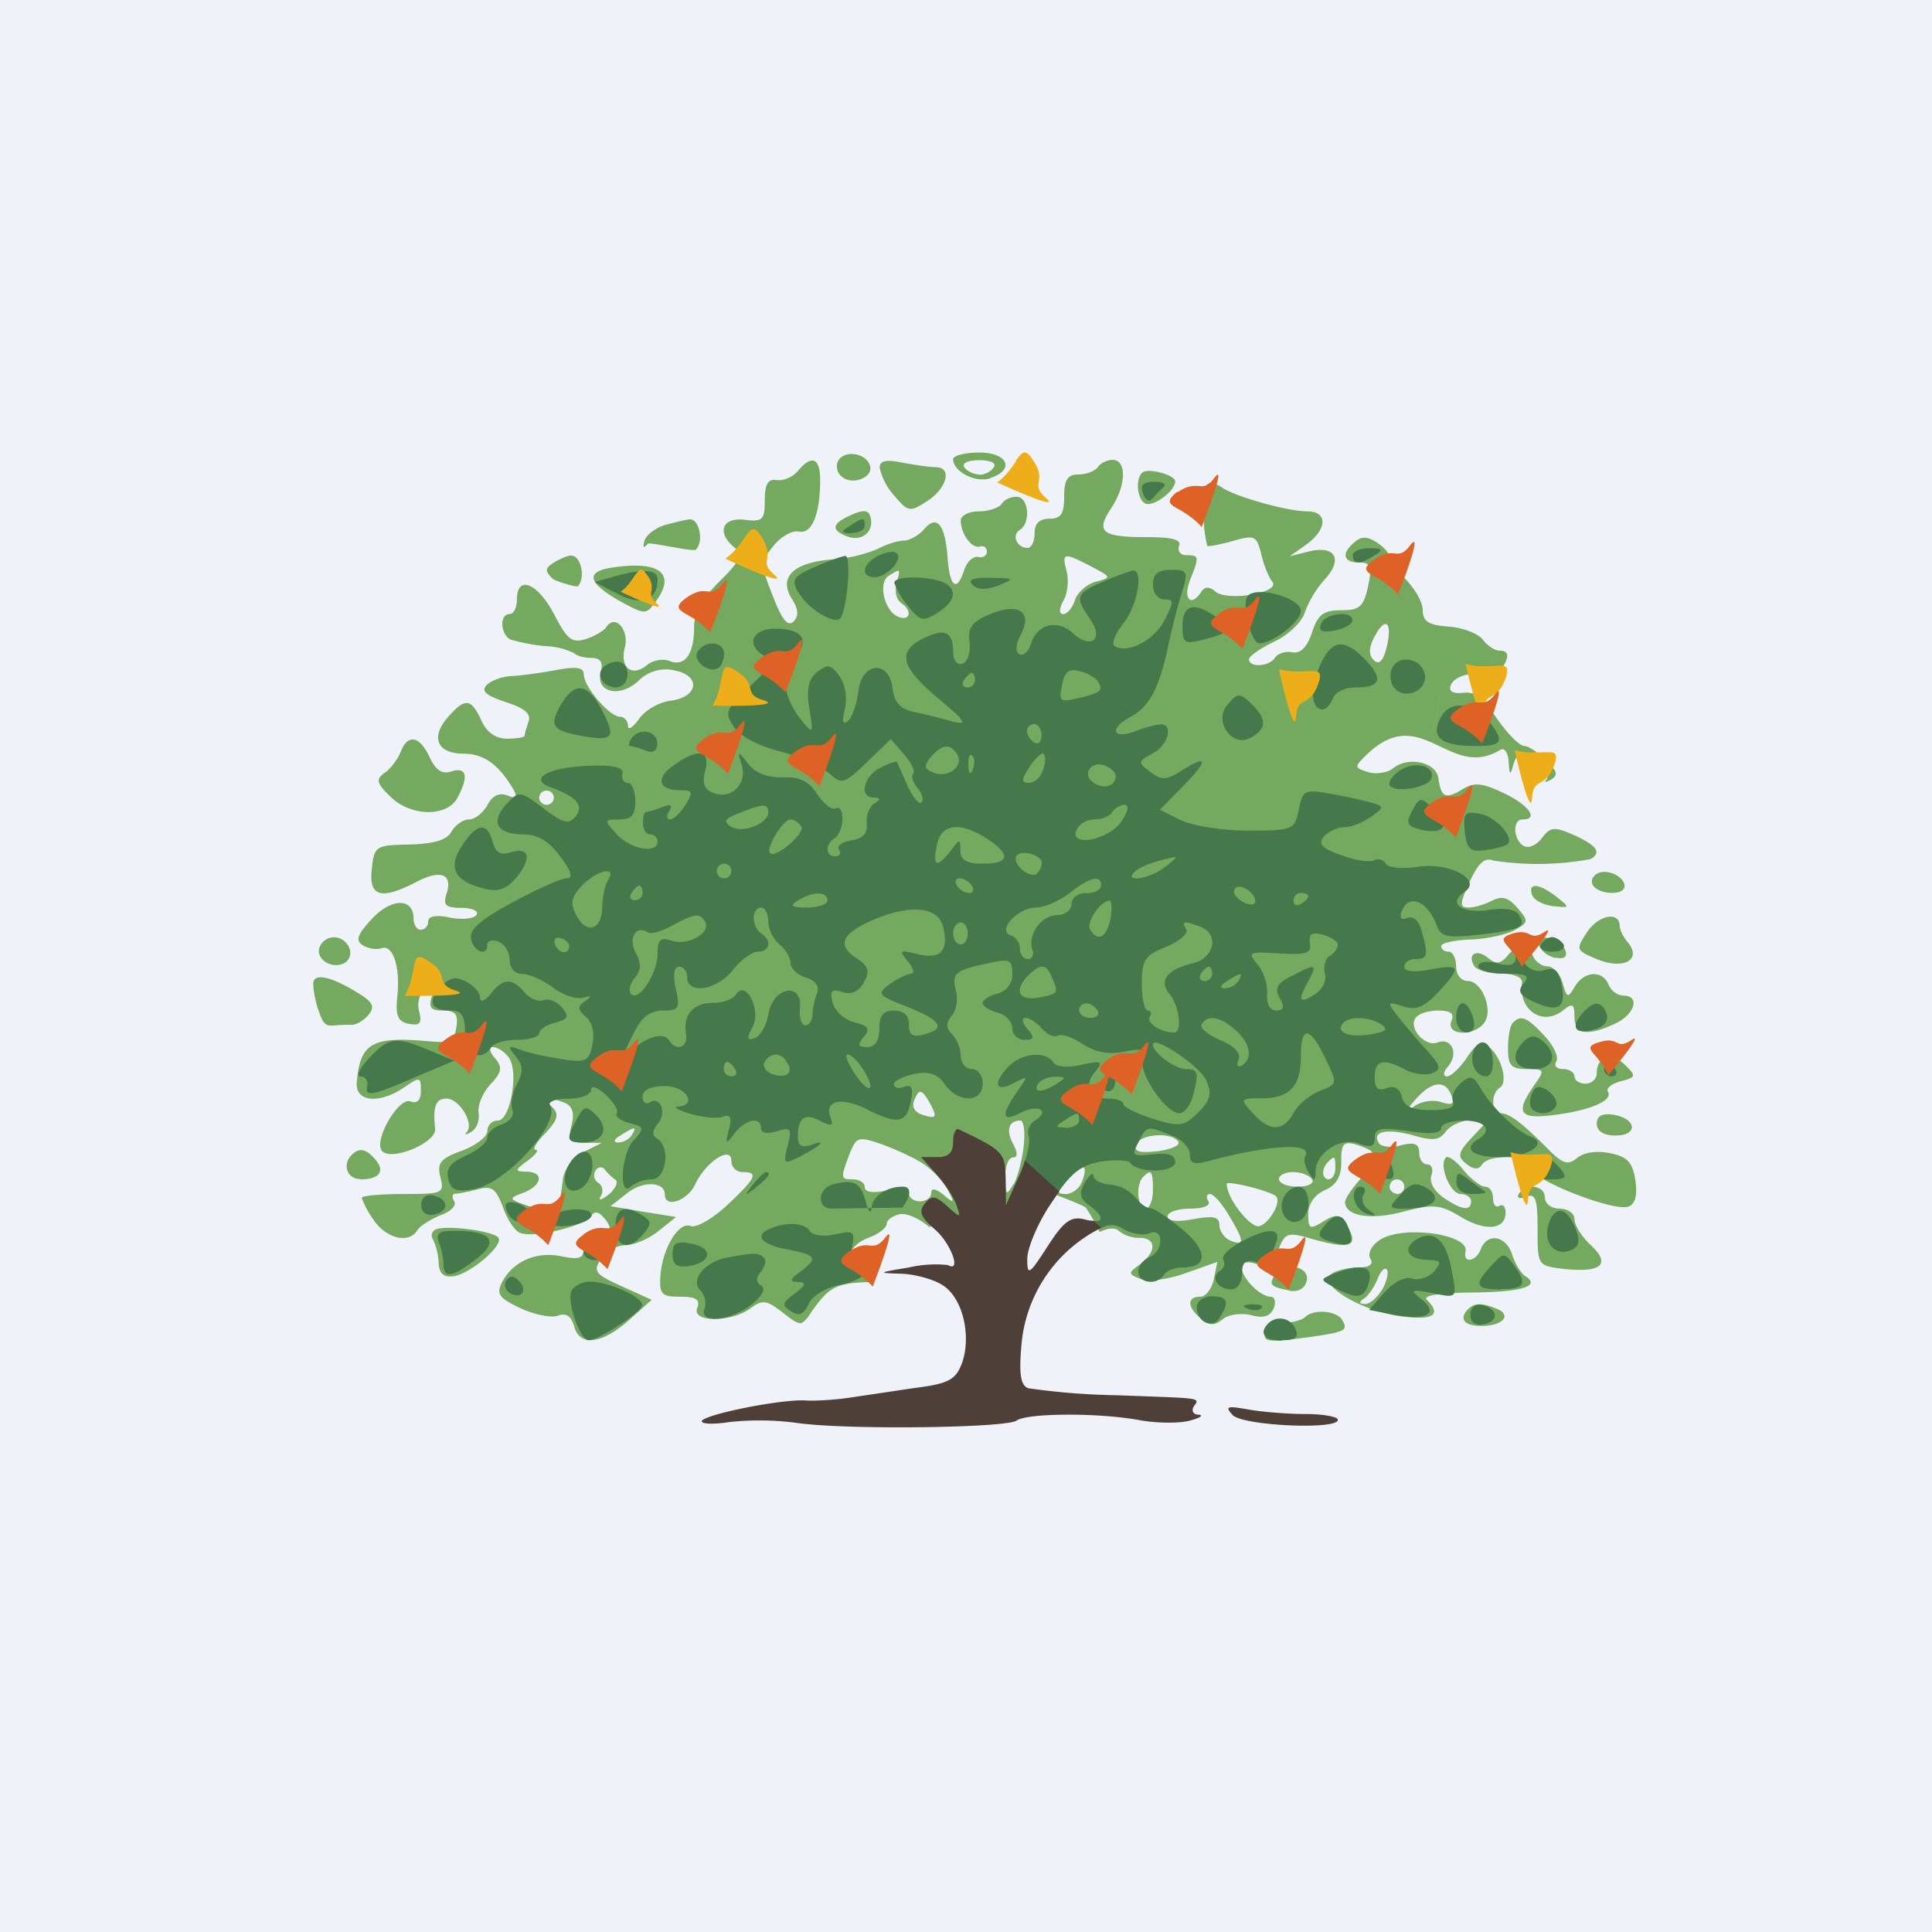 <?xml version="1.0" encoding="UTF-8"?>
<!-- generated by Finnhub -->
<svg viewBox="0 0 55.5 55.5" xmlns="http://www.w3.org/2000/svg">
<path d="M 0,0 H 55.5 V 55.5 H 0 Z" fill="rgb(239, 242, 248)"/>
<path d="M 24.15,13.665 C 24.04,13.56 24,13.35 24.09,13.22 C 24.28,12.92 24.88,13.02 24.99,13.37 C 25.11,13.72 24.45,13.97 24.16,13.67 Z M 28.44,13.74 C 28.01,13.88 27.38,13.54 27.38,13.19 C 27.38,13.09 27.72,13 28.13,13 C 28.96,13 29.17,13.5 28.43,13.74 Z M 22.31,13.79 C 22.5,13.82 22.77,13.71 22.92,13.53 C 23.32,13.05 23.56,13.15 23.56,13.79 C 23.56,14.78 23.32,15.35 22.95,15.27 C 22.75,15.23 22.43,15.42 22.22,15.68 C 21.84,16.15 21.84,16.21 22.2,17.12 C 22.46,17.8 22.63,18.02 22.8,17.85 C 22.95,17.69 22.94,17.5 22.74,17.19 C 22.36,16.58 22.8,16.15 23.92,16.07 A 4.06,4.06 0 0,0 25.21,15.77 C 25.45,15.64 25.79,15.53 25.96,15.53 C 26.13,15.53 26.39,15.38 26.54,15.21 C 26.91,14.77 27.15,15.06 27.22,16.01 C 27.28,16.87 27.49,17.03 27.7,16.37 C 27.78,16.13 27.96,15.97 28.1,16 C 28.24,16.03 28.35,15.96 28.35,15.85 C 28.35,15.73 28.25,15.66 28.15,15.7 C 27.92,15.77 27.6,15.34 27.6,14.95 C 27.6,14.81 27.83,14.69 28.12,14.69 C 28.4,14.69 28.69,14.59 28.77,14.48 C 28.84,14.36 29.03,14.27 29.2,14.27 C 29.55,14.27 29.62,15.01 29.3,15.22 C 29.05,15.37 29.21,15.74 29.52,15.74 C 29.63,15.74 29.72,15.55 29.72,15.32 C 29.72,15.04 29.86,14.9 30.15,14.9 C 30.48,14.9 30.57,14.76 30.57,14.27 S 30.67,13.63 30.98,13.63 C 31.21,13.63 31.45,13.53 31.53,13.43 C 31.6,13.31 31.8,13.21 31.96,13.21 C 32.37,13.21 32.36,13.94 31.92,14.6 C 31.47,15.28 31.65,15.43 32.92,15.43 C 33.68,15.43 33.95,15.5 33.87,15.69 C 33.82,15.83 33.91,15.95 34.08,15.95 C 34.45,15.95 34.46,15.98 34.18,16.68 C 33.98,17.21 34.22,17.45 34.51,17 C 34.61,16.85 34.73,16.84 34.91,16.99 C 35.26,17.29 36.8,17.03 36.55,16.71 C 36.45,16.59 36.3,16.23 36.23,15.91 C 36.1,15.39 36.04,15.36 35.42,15.54 C 35.05,15.64 34.72,15.71 34.68,15.68 A 3.9,3.9 0 0,1 34.67,13.93 C 34.74,13.85 34.93,13.88 35.08,13.99 C 35.43,14.25 36.97,14.69 37.55,14.69 C 38.15,14.69 38.13,15.2 37.53,15.64 L 37.05,15.98 L 37.61,15.84 C 38.36,15.66 38.59,16.07 38.05,16.65 A 3,3 0 0,0 37.48,17.6 C 37.4,17.87 37.01,18.24 36.61,18.43 C 36.21,18.62 35.88,18.85 35.88,18.94 C 35.88,19.19 36.47,19.15 36.63,18.89 C 36.71,18.77 36.93,18.7 37.13,18.74 C 37.36,18.78 37.55,18.59 37.69,18.17 C 37.86,17.65 38.02,17.53 38.53,17.53 C 39.06,17.53 39.17,17.43 39.3,16.85 C 39.42,16.27 39.38,16.16 39.04,16.16 C 38.58,16.16 38.52,15.89 38.93,15.56 C 39.13,15.39 39.31,15.41 39.62,15.63 C 39.84,15.8 39.94,15.94 39.83,15.95 C 39.73,15.95 39.92,16.21 40.26,16.52 C 40.6,16.83 40.87,17.28 40.87,17.52 C 40.87,17.85 41.03,17.96 41.62,18 C 42.02,18.03 42.47,18.2 42.6,18.38 C 42.73,18.55 42.94,18.69 43.07,18.69 C 43.4,18.69 43.37,18.92 42.99,19.42 C 42.82,19.65 42.68,19.72 42.68,19.56 C 42.68,19.22 41.78,19.34 41.67,19.7 C 41.61,19.86 41.75,19.94 42.05,19.9 C 42.32,19.87 42.61,20.02 42.75,20.26 C 43.15,20.91 43.61,21.43 43.8,21.43 C 43.9,21.43 44.17,21.61 44.4,21.83 C 44.74,22.15 44.77,22.27 44.55,22.4 C 44.4,22.48 44.35,22.48 44.43,22.39 C 44.51,22.29 44.42,22.09 44.22,21.94 C 43.72,21.56 43.58,21.58 43.46,22.01 C 43.39,22.29 43.36,22.25 43.34,21.9 C 43.33,21.63 43.22,21.47 43.1,21.54 C 41.63,22.44 40.83,20.14 39.25,21.69 C 38.9,22.03 38.9,22.05 39.3,22.18 C 39.53,22.25 39.86,22.2 40.02,22.07 C 40.45,21.72 41.25,21.89 41.32,22.35 C 41.4,22.91 41.52,22.97 42,22.68 C 42.34,22.47 42.56,22.48 43.19,22.78 C 43.91,23.12 44.22,23.54 43.74,23.54 C 43.44,23.54 43.47,24.12 43.77,24.3 C 43.91,24.38 44.14,24.28 44.29,24.08 C 44.54,23.75 44.64,23.74 45.22,23.99 C 45.87,24.29 46.02,24.49 45.69,24.68 A 8.4,8.4 0 0,1 42.89,24.72 C 42.65,24.62 42.46,24.8 42.22,25.33 C 41.93,25.96 41.92,26.07 42.19,26.07 C 42.36,26.07 42.66,25.98 42.87,25.87 C 43.15,25.73 43.33,25.78 43.59,26.08 C 43.92,26.46 43.91,26.5 43.49,26.73 C 43.23,26.86 42.66,26.98 42.22,26.99 C 41.77,27.01 41.4,27.09 41.4,27.18 S 41.5,27.34 41.62,27.34 C 41.73,27.34 41.83,27.53 41.83,27.76 C 41.83,28 41.97,28.18 42.16,28.18 C 42.58,28.18 42.91,29.04 42.63,29.39 C 42.32,29.79 41.54,29.74 41.69,29.34 C 41.79,29.11 41.67,29.03 41.3,29.03 C 41.02,29.03 40.73,29.13 40.66,29.25 C 40.46,29.55 40.95,30.08 41.29,29.95 C 41.69,29.79 41.91,30.25 41.61,30.62 C 41.46,30.79 41.44,30.92 41.57,30.92 C 41.68,30.92 41.94,30.68 42.14,30.38 C 42.41,29.97 42.56,29.9 42.78,30.08 C 43.14,30.38 43.33,31.1 43.08,31.25 C 42.82,31.42 42.84,31.98 43.11,31.98 C 43.36,31.98 43.73,32.26 44.48,33.02 C 44.9,33.44 45.05,33.48 45.31,33.26 C 45.51,33.1 45.88,33.05 46.26,33.13 C 46.76,33.23 46.9,33.4 46.98,33.91 C 47.04,34.32 46.98,34.59 46.78,34.66 C 46.35,34.82 43.95,33.87 43.95,33.53 C 43.95,33.19 42.78,33.13 42.57,33.46 C 42.47,33.61 42.33,33.6 42.12,33.43 C 41.86,33.22 41.88,33.11 42.28,32.68 L 42.75,32.18 H 42.26 C 41.99,32.18 41.66,32.33 41.53,32.51 C 41.35,32.76 41.15,32.78 40.58,32.61 C 39.83,32.41 39.4,32.5 39.61,32.84 C 39.68,32.94 39.96,32.98 40.25,32.9 C 40.64,32.8 40.77,32.86 40.77,33.12 C 40.77,33.3 40.87,33.45 41,33.45 S 41.18,33.59 41.12,33.76 C 41.05,33.94 41.19,34.21 41.46,34.4 C 42,34.77 42.26,34.8 42.26,34.5 C 42.26,34.4 42.12,34.3 41.96,34.3 C 41.66,34.3 41.32,33.46 41.54,33.25 C 41.6,33.19 41.83,33.35 42.04,33.61 C 42.25,33.87 42.54,34.09 42.66,34.09 C 42.79,34.09 42.89,34.23 42.89,34.42 C 42.89,34.6 42.97,34.7 43.07,34.64 C 43.17,34.58 43.25,34.66 43.25,34.83 C 43.25,35.33 42.67,35.38 41.97,34.96 C 41.37,34.6 41.19,34.58 40.3,34.81 C 39.36,35.06 38.64,34.93 38.64,34.53 C 38.64,34.43 38.84,34.14 39.07,33.88 C 39.58,33.28 39.6,33.12 39.16,32.95 C 38.6,32.74 38.52,32.8 38.53,33.4 C 38.53,33.8 38.39,34.04 38.06,34.19 C 37.76,34.32 37.58,34.59 37.58,34.88 C 37.58,35.3 37.63,35.33 38.01,35.09 C 38.37,34.87 38.48,34.88 38.65,35.14 C 39.08,35.81 38.83,35.92 37.62,35.57 C 36.99,35.39 36.91,35.42 36.72,35.91 C 36.57,36.31 36.42,36.41 36.09,36.31 C 35.84,36.22 35.67,36.26 35.67,36.41 C 35.67,36.71 36.2,37.25 36.5,37.25 C 36.62,37.25 36.66,37.4 36.59,37.58 C 36.49,37.81 36.31,37.88 35.94,37.78 C 35.65,37.71 35.28,37.76 35.12,37.9 C 34.89,38.09 34.74,38.08 34.5,37.88 C 34.1,37.55 34.09,37.25 34.48,37.25 C 34.64,37.25 34.81,37.02 34.87,36.75 L 34.97,36.25 L 34.07,36.57 C 33.57,36.75 33.01,36.83 32.77,36.74 C 32.4,36.6 32.4,36.57 32.75,36.32 C 33.23,35.96 33.22,35.56 32.74,35.56 A 0.96,0.96 0 0,1 32.14,35.36 C 32.04,35.26 31.84,35.27 31.59,35.39 A 5.18,5.18 0 0,0 31.19,34.69 C 31.11,34.62 30.46,34.37 30.14,34.25 L 27.16,35.03 L 26.7,35.25 C 26.41,35.01 26.06,34.84 25.84,34.88 C 25.64,34.93 25.47,35.05 25.47,35.16 C 25.47,35.27 25.23,35.46 24.94,35.56 C 24.64,35.67 24.41,35.91 24.41,36.08 C 24.41,36.29 24.6,36.38 25.16,36.4 L 24.95,36.83 C 23.97,36.86 23.79,37 23.28,37.73 A 0.9,0.9 0 0,1 23.07,37.98 L 23.01,38.01 C 22.9,38.02 22.76,37.92 22.49,37.71 C 22.02,37.34 21.9,37.33 21.55,37.59 C 20.98,38 19.86,37.99 20.03,37.57 C 20.12,37.33 19.99,37.25 19.54,37.25 C 19.01,37.25 18.94,37.18 18.97,36.67 C 19.02,35.87 19.5,35.08 19.84,35.22 C 20,35.28 20.47,35.01 20.89,34.62 C 21.73,33.83 21.8,33.67 21.33,33.67 A 0.32,0.32 0 0,1 21.01,33.35 C 21.01,32.89 20.27,33.38 19.97,34.02 C 19.76,34.49 19.1,34.72 19.1,34.32 C 19.1,33.94 18.47,33.91 18.01,34.28 L 17.54,34.65 L 18.48,34.81 L 19.42,34.96 L 18.92,35.36 C 18.64,35.59 18.21,35.77 17.96,35.77 A 0.93,0.93 0 0,0 17.26,36.17 C 17.03,36.52 17.1,36.61 17.86,36.95 L 18.72,37.34 L 18.06,37.93 C 17.28,38.62 16.64,38.69 16.49,38.09 C 16.41,37.81 16.26,37.71 16.04,37.79 C 15.85,37.87 15.36,37.77 14.95,37.58 C 14.32,37.28 14.25,37.17 14.43,36.82 C 14.75,36.22 15.43,35.94 16.13,36.09 C 16.62,36.19 16.76,36.15 16.76,35.9 C 16.76,35.7 16.88,35.62 17.06,35.69 C 17.48,35.85 17.7,35.39 17.38,35.02 C 17.2,34.8 17.08,34.77 16.98,34.94 C 16.79,35.22 15.34,35.57 14.95,35.42 C 14.79,35.37 14.57,35.03 14.45,34.68 C 14.25,34.15 14.13,34.06 13.74,34.16 C 13.47,34.23 13.18,34.29 13.09,34.29 C 12.99,34.29 12.97,34.39 13.05,34.51 C 13.12,34.63 12.95,34.81 12.65,34.91 C 12.37,35.03 12.07,35.21 11.99,35.34 C 11.75,35.74 11.09,35.58 10.73,35.04 A 2.67,2.67 0 0,1 10.39,34.41 C 10.39,34.35 10.93,34.3 11.59,34.3 C 12.72,34.3 12.77,34.28 12.65,33.81 C 12.55,33.41 12.65,33.28 13.26,33.06 C 13.66,32.91 14,32.66 14,32.49 C 14,32.33 14.13,32.19 14.3,32.19 C 14.67,32.19 14.92,30.73 14.6,30.36 C 14.48,30.2 14.28,30.08 14.16,30.08 S 14.06,30.22 14.22,30.4 C 14.44,30.66 14.42,30.8 14.08,31.16 C 13.86,31.4 13.71,31.77 13.75,31.98 C 13.78,32.19 13.69,32.43 13.53,32.52 C 13.38,32.61 13.33,32.6 13.41,32.52 C 13.63,32.27 13.19,31.56 12.83,31.56 C 12.52,31.56 12.43,31.77 12.5,32.43 C 12.54,32.82 11.27,33.36 10.98,33.07 C 10.71,32.8 11.44,31.51 11.79,31.64 C 11.99,31.71 12.09,31.61 12.09,31.33 C 12.09,30.93 12.06,30.93 11.62,31.23 C 10.89,31.73 10.19,31.66 10.25,31.08 C 10.35,29.94 10.7,29.76 12.41,29.92 C 12.93,29.96 13.06,29.89 13.11,29.5 C 13.17,29.14 13.08,29.03 12.73,29.03 C 12.35,29.03 12.3,28.94 12.43,28.55 C 12.55,28.15 12.53,28.12 12.25,28.35 A 0.7,0.7 0 0,0 12.04,29.05 C 12.13,29.4 12.06,29.47 11.74,29.41 C 11.44,29.35 11.36,29.19 11.41,28.66 C 11.51,27.79 11.29,27.12 10.96,27.24 C 10.82,27.29 10.58,27.25 10.43,27.16 C 10.2,27.02 10.26,26.85 10.69,26.39 C 11.25,25.79 11.88,25.79 11.88,26.39 C 11.88,26.56 11.98,26.71 12.08,26.71 C 12.21,26.71 12.3,26.6 12.3,26.47 C 12.3,26.32 12.53,26.27 12.93,26.36 C 13.28,26.43 13.62,26.39 13.69,26.28 C 13.76,26.17 13.56,26.08 13.26,26.08 C 12.8,26.08 12.72,26 12.83,25.67 C 13.01,25.1 12.66,24.97 11.95,25.34 C 10.95,25.86 10.59,25.76 10.68,24.97 C 10.75,24.3 10.79,24.28 11.77,24.26 C 12.47,24.24 12.84,24.13 12.97,23.89 C 13.09,23.69 13.31,23.54 13.47,23.54 C 13.64,23.54 13.87,23.36 14,23.13 C 14.14,22.86 14.34,22.76 14.57,22.85 C 14.83,22.95 14.87,22.91 14.75,22.68 C 14.33,21.96 13.89,21.65 13.32,21.65 C 12.56,21.65 12.36,21.19 12.86,20.61 C 13.36,20.04 13.53,20.05 13.83,20.7 C 13.98,21.04 14.24,21.22 14.57,21.22 C 14.84,21.22 15.07,21.18 15.07,21.14 C 15.07,21.09 15.12,20.91 15.18,20.74 C 15.27,20.52 15.08,20.34 14.53,20.17 C 13.94,19.97 13.81,19.85 13.99,19.67 C 14.13,19.54 14.44,19.43 14.7,19.42 C 14.96,19.41 15.53,19.33 15.97,19.25 C 16.55,19.14 16.77,19.17 16.77,19.37 C 16.77,19.73 17.51,20.59 17.81,20.59 C 17.93,20.59 18.04,20.71 18.04,20.85 S 18.18,20.9 18.36,20.65 C 18.53,20.4 18.94,20.17 19.26,20.13 C 20.06,20.03 20.15,19.41 19.38,19.26 A 1.1,1.1 0 0,0 18.34,19.56 C 17.8,20.06 17.1,19.89 17.26,19.3 C 17.33,19.03 17.25,18.9 16.99,18.9 C 16.79,18.9 16.56,18.84 16.49,18.76 A 2.11,2.11 0 0,0 15.65,18.56 A 5.55,5.55 0 0,1 14.69,18.38 C 14.38,18.27 14.33,17.64 14.64,17.64 C 14.76,17.64 14.85,17.44 14.85,17.22 C 14.85,16.5 15.45,16.75 15.92,17.65 C 16.29,18.37 16.43,18.48 16.82,18.36 C 17.08,18.28 17.35,18.12 17.42,18.01 C 17.67,17.63 18.08,18.09 17.95,18.6 C 17.8,19.18 18.15,19.46 18.58,19.11 C 18.74,18.97 19.04,18.91 19.24,18.99 C 19.68,19.16 19.94,18.79 19.94,18 C 19.94,17.62 20.2,17.17 20.67,16.7 C 21.28,16.1 21.35,15.93 21.1,15.73 C 20.58,15.3 20.74,14.86 21.38,14.93 C 21.91,15 21.97,14.93 21.97,14.37 C 21.97,13.91 22.06,13.75 22.31,13.79 Z M 25.69,14.24 A 1.83,1.83 0 0,1 25.27,13.44 C 25.27,13.24 25.44,13.19 25.92,13.29 C 26.29,13.36 26.72,13.42 26.88,13.42 C 27.36,13.42 27.21,14.02 26.64,14.39 C 26.14,14.72 26.09,14.71 25.69,14.24 Z M 28.13,13.64 C 28.29,13.64 28.48,13.54 28.55,13.42 C 28.63,13.3 28.45,13.22 28.13,13.22 C 27.81,13.22 27.63,13.3 27.7,13.42 C 27.78,13.54 27.97,13.63 28.13,13.63 Z M 32.97,14.48 C 32.7,14.48 32.58,13.81 32.81,13.58 C 32.97,13.43 33.76,13.64 33.76,13.83 C 33.76,14.07 33.26,14.48 32.97,14.48 Z M 24.34,15.41 C 23.86,15.23 23.89,15.04 24.46,14.79 C 24.82,14.63 24.96,14.65 25.01,14.87 C 25.11,15.27 24.76,15.57 24.34,15.41 Z M 18.51,15.54 C 18.56,15.37 18.83,15.16 19.11,15.08 C 19.4,15 19.71,14.93 19.8,14.92 C 20.08,14.88 20.23,15.55 19.99,15.79 C 19.91,15.86 18.65,15.56 18.61,15.62 C 18.49,15.76 18.46,15.74 18.51,15.54 Z M 15.88,16.63 C 15.65,16.4 15.65,16.33 15.91,16.16 C 16.09,16.05 16.31,15.96 16.4,15.96 C 16.69,15.95 16.83,16.6 16.6,16.84 C 16.55,16.88 15.93,16.68 15.88,16.63 Z M 31.48,16.71 C 31.94,16.59 31.93,16.58 31.34,16.27 C 30.55,15.86 30.5,15.87 30.64,16.41 C 30.71,16.66 30.67,17.04 30.55,17.25 C 30.42,17.5 30.42,17.64 30.55,17.64 C 30.66,17.64 30.81,17.46 30.88,17.24 C 30.95,17.02 31.22,16.78 31.48,16.71 Z M 17.83,17.28 C 16.9,16.76 16.8,16.43 17.55,16.31 C 18.95,16.09 19.44,16.47 18.83,17.29 C 18.56,17.66 18.53,17.66 17.83,17.28 Z M 25.88,17.31 C 25.75,17.23 25.7,16.99 25.75,16.77 C 25.81,16.54 25.85,16.43 25.81,16.4 C 25.78,16.38 25.7,16.44 25.53,16.54 C 25.21,16.74 25.41,17.57 25.81,17.72 C 26.16,17.86 26.21,17.52 25.88,17.32 Z M 39.46,18.96 C 39.61,19.11 39.73,19 39.83,18.61 C 40.01,17.88 39.81,17.68 39.49,18.28 C 39.32,18.6 39.31,18.81 39.46,18.96 Z M 41.42,19.8 C 41.46,19.59 40.73,23.08 41.42,19.8 Z M 11.06,22.2 C 11.23,22.07 11.43,21.8 11.51,21.6 C 11.71,21.07 12.06,21.14 12.34,21.75 C 12.52,22.13 12.7,22.25 12.97,22.16 C 13.41,22.02 13.47,22.31 13.14,22.92 C 12.84,23.48 11.79,23.46 11.21,22.88 C 10.81,22.49 10.79,22.39 11.06,22.19 Z M 15.7,23.12 C 15.82,23.12 15.91,23.02 15.91,22.92 A 0.21,0.21 0 0,0 15.49,22.92 C 15.49,23.02 15.59,23.12 15.7,23.12 Z M 46.32,25.65 C 45.86,25.65 45.58,25.38 45.81,25.15 C 46.02,24.93 46.56,25.09 46.66,25.39 C 46.71,25.54 46.57,25.65 46.32,25.65 Z M 44.61,26.03 C 44.32,25.99 44.05,25.85 44.01,25.7 C 43.89,25.35 44.21,25.37 44.71,25.76 C 45.11,26.08 45.11,26.08 44.61,26.03 Z M 45.89,27.56 C 45.27,27.3 45.26,27.28 45.59,26.78 S 46.52,26.17 46.53,26.6 C 46.53,26.72 46.64,26.93 46.77,27.08 C 47.17,27.58 46.63,27.86 45.89,27.56 Z M 9.84,27.69 C 9.44,27.84 9.01,27.47 9.21,27.15 C 9.41,26.81 9.9,26.87 10.04,27.25 A 0.34,0.34 0 0,1 9.84,27.69 Z M 44.69,27.52 C 44.48,27.48 44.27,27.32 44.21,27.16 C 44.15,26.98 44.25,26.9 44.5,26.95 C 44.7,26.99 44.92,27.15 44.97,27.31 C 45.03,27.49 44.93,27.56 44.69,27.51 Z M 42.75,27.52 C 42.98,27.71 43.11,27.69 43.31,27.45 C 43.65,27.05 43.88,27.05 44.03,27.45 C 44.1,27.62 44.29,27.76 44.45,27.76 C 44.62,27.76 44.81,27.97 44.89,28.24 C 45.01,28.67 45.04,28.68 45.24,28.34 C 45.51,27.89 46.04,27.86 46.21,28.29 C 46.28,28.46 46.47,28.6 46.63,28.6 C 47.13,28.6 46.96,29.15 46.39,29.41 C 45.59,29.78 45.23,29.71 45.23,29.21 C 45.23,28.84 45.17,28.81 44.92,29.01 C 44.33,29.5 43.62,29.03 43.72,28.24 C 43.75,28.08 43.51,27.97 43.12,27.97 C 42.78,27.97 42.42,27.87 42.35,27.75 C 42.14,27.4 42.42,27.25 42.75,27.52 Z M 9.12,28.94 C 9.02,28.6 8.97,28.24 9.02,28.16 C 9.14,27.96 9.64,28.12 10.34,28.56 C 10.72,28.8 10.77,28.93 10.58,29.16 C 10.45,29.32 10.23,29.44 10.1,29.44 C 9.35,29.42 9.36,29.65 9.12,28.94 Z M 43.32,30.12 C 43.32,29.79 43.38,29.45 43.46,29.38 C 43.69,29.15 43.86,29.21 44.36,29.75 C 44.63,30.03 44.78,30.36 44.71,30.49 C 44.63,30.61 44.71,30.71 44.9,30.71 C 45.08,30.71 45.23,30.81 45.23,30.92 C 45.23,31.04 45.37,31.13 45.55,31.13 C 45.72,31.13 45.87,31 45.87,30.83 C 45.87,30.34 46.3,30.21 46.68,30.59 C 47.01,30.91 47,30.95 46.56,31.06 C 46.3,31.13 46.13,31.26 46.19,31.36 C 46.35,31.61 45.69,31.9 44.64,32.03 C 43.64,32.16 43.52,31.97 44.07,31.18 C 44.39,30.73 44.37,30.71 43.86,30.71 C 43.41,30.71 43.32,30.61 43.32,30.11 Z M 41.39,31.66 C 41.73,31.76 41.79,31.72 41.69,31.46 C 41.52,31 41.11,31.06 40.64,31.61 C 40.34,31.96 40.32,32.01 40.6,31.8 C 40.8,31.64 41.15,31.58 41.4,31.66 Z M 26.55,32.04 C 26.89,32.14 26.92,32.09 26.74,31.74 C 26.48,31.27 26.4,31.25 26.25,31.64 C 26.19,31.82 26.3,31.98 26.55,32.04 Z M 16.42,32.32 C 16.51,31.97 16.44,31.77 16.22,31.68 C 15.7,31.48 15.59,31.53 15.87,31.81 C 16.07,32.01 16.02,32.17 15.67,32.55 C 15.41,32.81 15.28,33.03 15.39,33.03 C 15.49,33.03 15.39,33.17 15.16,33.34 C 14.78,33.62 14.78,33.65 15.12,33.66 C 15.64,33.66 15.58,34.06 15.02,34.27 C 14.59,34.43 14.6,34.45 15.25,34.67 C 15.99,34.93 16.05,34.88 16.17,33.88 C 16.21,33.58 16.45,33.25 16.77,33.09 L 17.29,32.83 H 16.79 C 16.37,32.83 16.31,32.74 16.42,32.32 Z M 46.42,32.62 C 46.06,32.62 45.87,32.49 45.87,32.28 C 45.87,32.06 46.02,31.98 46.33,32.02 C 47.01,32.12 47.08,32.62 46.41,32.62 Z M 29.12,34.02 C 29.24,33.8 29.37,33.3 29.41,32.9 C 29.45,32.51 29.41,32.19 29.31,32.19 C 28.98,32.19 28.89,32.47 29.1,32.85 C 29.24,33.12 29.24,33.25 29.1,33.25 C 28.97,33.25 28.87,33.5 28.88,33.82 C 28.88,34.34 28.91,34.36 29.11,34.02 Z M 17.76,32.82 A 0.5,0.5 0 0,0 18.14,32.62 C 18.31,32.35 18.24,32.35 17.82,32.62 C 17.63,32.73 17.61,32.82 17.76,32.82 Z M 27.22,34.17 A 2.48,2.48 0 0,0 26.49,33.41 C 26.22,33.24 25.69,33 25.3,32.86 C 24.65,32.64 24.6,32.66 24.4,33.16 C 24.14,33.86 24.14,33.88 24.52,33.88 C 24.69,33.88 24.84,33.98 24.84,34.1 C 24.84,34.25 25.07,34.28 25.47,34.2 C 25.87,34.1 26.11,34.14 26.11,34.28 C 26.11,34.41 26.25,34.51 26.43,34.51 C 26.6,34.51 26.75,34.41 26.75,34.27 C 26.75,34.12 26.87,34.14 27.1,34.32 C 27.42,34.59 27.43,34.57 27.22,34.17 Z M 33.25,33.07 C 33.65,33.02 33.91,32.9 33.85,32.8 C 33.67,32.51 32.75,32.57 32.64,32.88 C 32.56,33.08 32.73,33.13 33.24,33.07 Z M 10.35,33.87 C 9.97,33.87 9.82,33.45 10.11,33.17 C 10.32,32.96 10.53,33 10.79,33.32 C 11.07,33.65 10.89,33.88 10.35,33.88 Z M 38.18,33.87 C 38.28,33.87 38.36,33.73 38.36,33.56 C 38.36,33.2 38.34,33.19 38.15,33.38 C 37.95,33.58 37.97,33.88 38.18,33.88 Z M 17.48,34.32 C 17.68,34.15 17.77,33.96 17.68,33.89 C 17.58,33.82 17.44,33.69 17.37,33.59 C 17.29,33.5 17.17,33.52 17.1,33.64 A 0.25,0.25 0 0,0 17.19,33.98 C 17.31,34.06 17.34,34.23 17.26,34.36 C 17.17,34.5 17.27,34.48 17.48,34.32 Z M 30.62,34.3 C 30.8,34.3 31.01,34.14 31.08,33.95 C 31.28,33.43 31.11,33.4 30.68,33.87 C 30.35,34.23 30.34,34.3 30.62,34.3 Z M 32.91,34.72 C 33.02,34.72 33.12,34.48 33.12,34.19 C 33.12,33.64 33.07,33.57 32.84,33.81 C 32.62,34.02 32.67,34.71 32.91,34.71 Z M 37.27,34.09 C 37.58,34.09 37.77,33.99 37.69,33.88 C 37.62,33.76 37.37,33.67 37.14,33.67 C 36.92,33.67 36.74,33.76 36.74,33.87 C 36.74,33.99 36.98,34.09 37.27,34.09 Z M 36.19,35.22 C 36.49,35.11 36.81,34.52 36.66,34.37 C 36.52,34.22 35.24,33.9 35.24,34.01 C 35.24,34.43 35.94,35.31 36.19,35.22 Z M 40.13,34.3 C 40.25,34.3 40.34,34.2 40.34,34.09 A 0.21,0.21 0 0,0 39.92,34.09 C 39.92,34.2 40.02,34.29 40.13,34.29 Z M 43.83,34.38 C 43.65,34.45 43.56,34.41 43.63,34.3 C 43.83,33.97 44.38,34.05 44.38,34.4 C 44.38,34.58 44.57,34.72 44.8,34.72 C 45.04,34.72 45.23,34.86 45.23,35.02 C 45.23,35.2 45.44,35.53 45.7,35.77 C 46.29,36.32 46,36.57 44.91,36.45 C 44.17,36.36 44.17,36.35 44.17,35.31 C 44.17,34.44 44.11,34.27 43.84,34.38 Z M 35.35,35.64 C 35.76,35.8 35.75,35.66 35.3,34.91 C 35.1,34.57 34.86,34.3 34.76,34.3 C 34.66,34.3 34.64,34.4 34.71,34.5 C 34.79,34.63 34.57,34.72 34.19,34.72 C 33.84,34.72 33.54,34.82 33.54,34.94 C 33.54,35.08 33.82,35.11 34.29,35.02 C 34.87,34.92 35.03,34.95 35.03,35.2 C 35.03,35.37 35.18,35.57 35.35,35.64 Z M 12.44,35.61 C 12.36,35.49 12.41,35.35 12.54,35.31 C 12.89,35.19 14.2,35.37 14.32,35.56 C 14.46,35.78 13.55,36.56 13.05,36.66 C 12.75,36.7 12.62,36.6 12.6,36.28 A 1.76,1.76 0 0,0 12.44,35.61 Z M 39.37,36.16 C 39.28,36.03 39.39,35.79 39.61,35.64 C 40.23,35.18 42.21,35.44 42.1,35.95 C 42.02,36.31 42.4,36.25 42.54,35.88 C 42.73,35.4 43.27,35.5 43.44,36.04 C 43.52,36.3 43.69,36.58 43.82,36.66 C 44.27,36.95 43.71,37.12 42.26,37.13 C 41.33,37.14 40.86,37.22 40.99,37.34 C 41.43,37.78 41.16,37.94 40.22,37.81 C 39.06,37.65 37.81,36.87 38.25,36.59 C 38.41,36.49 38.75,36.41 39.03,36.41 C 39.34,36.41 39.46,36.32 39.37,36.16 Z M 37.04,37.07 C 36.51,36.97 36.44,36.91 36.62,36.63 C 36.86,36.24 37.62,36.36 37.54,36.78 C 37.49,37.01 37.31,37.12 37.04,37.08 Z M 39.22,37.46 C 39.36,37.46 39.58,37.26 39.72,37.02 C 39.85,36.78 39.9,36.52 39.83,36.46 C 39.77,36.4 39.65,36.53 39.57,36.75 C 39.48,36.96 39.32,37.21 39.19,37.3 C 39.03,37.4 39.04,37.46 39.22,37.46 Z M 42.56,38.09 C 42.06,38.09 41.9,37.89 42.18,37.6 C 42.36,37.43 42.55,37.42 42.98,37.59 C 43.45,37.77 43.18,38.09 42.56,38.09 Z M 36.9,38 C 37.14,37.99 37.41,37.92 37.5,37.83 C 37.73,37.6 38.39,37.65 38.55,37.91 C 38.75,38.23 38.65,38.27 37.39,38.44 C 36.46,38.56 36.27,38.54 36.35,38.29 C 36.4,38.13 36.65,37.99 36.9,37.99 Z" fill="rgb(117, 169, 96)"/>
<path d="M 30.42,34.205 L 29.45,33.33 C 29.4,33.47 29.35,33.63 29.28,33.77 L 28.9,34.61 L 28.89,33.86 C 28.87,33.11 28.83,33.06 27.54,32.44 C 27.46,32.4 27.38,32.56 27.38,32.8 C 27.38,33.11 27.25,33.24 26.92,33.24 H 26.46 L 26.89,33.72 C 27.13,33.98 27.39,34.38 27.47,34.6 C 27.61,35 27.6,35 27.21,34.65 C 26.88,34.35 26.77,34.33 26.57,34.57 C 26.38,34.8 26.45,34.97 26.86,35.32 C 27.32,35.72 27.63,36.57 27.23,36.34 A 3.45,3.45 0 0,0 26.11,36.41 C 25.21,36.56 25.19,36.57 25.91,36.59 C 26.31,36.61 26.86,36.76 27.11,36.94 C 27.67,37.32 27.91,38.41 27.63,39.17 C 27.45,39.64 27.24,39.75 26.29,39.87 L 24.41,40.15 C 24.01,40.21 23.43,40.25 23.14,40.23 C 22.41,40.19 20.16,40.65 20.16,40.83 C 20.16,40.91 20.52,40.92 20.96,40.85 A 8.14,8.14 0 0,1 22.92,40.88 C 24.37,41.08 28.9,41.02 29.2,40.81 C 29.5,40.59 31.54,40.58 32.7,40.79 C 33.22,40.89 33.89,40.89 34.18,40.81 C 34.48,40.73 34.58,40.66 34.44,40.64 C 34.28,40.64 34.22,40.53 34.29,40.41 C 34.33,40.34 34.39,40.29 34.37,40.25 C 34.35,40.15 33.93,40.15 32.06,40.08 A 20.1,20.1 0 0,1 29.54,39.88 C 29.32,39.8 29.27,39.48 29.34,38.67 A 4.14,4.14 0 0,1 31.64,35.27 L 31.43,35.07 C 31.36,35.07 31.26,35.06 31.16,35.03 C 30.76,34.93 30.56,35.08 30.09,35.81 C 29.56,36.63 29.51,36.66 29.51,36.16 C 29.51,35.86 29.81,35.13 30.2,34.56 L 30.43,34.22 Z M 25.91,34.69 C 26.12,34.41 26.17,34.18 26.03,34.11 L 25.99,34.31 L 25.91,34.69 Z M 38.43,40.79 C 38.43,41.08 35.71,40.96 35.41,40.65 C 35.18,40.4 35.25,40.38 35.86,40.49 C 36.25,40.56 36.99,40.62 37.5,40.62 S 38.43,40.7 38.43,40.78 Z" fill="rgb(78, 64, 57)"/>
<path d="M 33.09,14.325 C 33.03,14.44 32.9,14.36 32.84,14.18 C 32.74,13.94 32.84,13.84 33.16,13.84 C 33.41,13.84 33.53,13.91 33.42,14 C 33.32,14.09 33.17,14.24 33.1,14.34 Z M 24.46,15.32 C 24.15,15.32 24.14,15.28 24.41,15.11 C 24.81,14.85 24.84,14.85 24.84,15.11 C 24.84,15.22 24.67,15.31 24.46,15.31 Z M 25.13,16.58 C 24.72,16.58 24.76,16.22 25.2,15.98 C 25.4,15.87 25.65,15.82 25.74,15.88 C 25.98,16.03 25.49,16.58 25.13,16.58 Z M 39.49,15.95 C 39.09,16.22 38.86,16.22 38.86,15.95 C 38.86,15.84 39.07,15.75 39.33,15.75 C 39.72,15.75 39.75,15.79 39.49,15.95 Z M 22.92,17 C 22.73,16.65 22.8,16.55 23.4,16.29 C 23.78,16.12 24.18,15.98 24.28,15.97 C 24.47,15.95 24.33,17.57 24.13,17.77 C 23.95,17.95 23.16,17.45 22.93,17 Z M 17.08,16.72 L 17.61,16.57 C 18.46,16.33 18.89,16.35 18.89,16.65 C 18.89,17.25 18.42,17.42 17.74,17.06 L 17.08,16.72 Z M 31.32,17.79 C 30.87,17.15 30.9,17.05 31.69,16.71 C 32.07,16.54 32.45,16.41 32.54,16.39 C 32.86,16.36 32.68,17.39 32.27,17.91 C 32.03,18.21 31.92,18.51 32.02,18.56 C 32.39,18.79 33.15,18.4 33.45,17.82 C 33.73,17.28 33.73,17.22 33.45,17.22 C 33.26,17.22 33.12,17.03 33.12,16.8 C 33.12,16.49 33.26,16.37 33.64,16.37 C 34.12,16.37 34.14,16.41 33.94,17.06 C 33.82,17.44 33.64,18.15 33.54,18.64 C 33.29,19.78 33.01,20.31 32.48,20.59 C 31.85,20.93 31.95,21.25 32.6,21.01 C 32.9,20.89 33.24,20.81 33.35,20.81 C 33.72,20.81 33.55,21.42 33.1,21.65 C 32.68,21.88 32.68,21.9 33.05,22.18 C 33.38,22.42 33.51,22.41 33.91,22.16 C 34.69,21.66 34.73,21.82 34.01,22.56 L 33.32,23.26 L 33.92,23.56 C 34.24,23.72 35.11,23.86 35.84,23.86 C 37.15,23.86 37.19,23.84 37.31,23.26 C 37.42,22.7 37.48,22.67 38.2,22.8 C 38.62,22.87 39.15,22.99 39.37,23.05 C 39.77,23.17 39.77,23.18 39.39,23.46 C 39.17,23.62 38.83,23.76 38.63,23.76 C 38.43,23.76 38.17,23.88 38.03,24.03 C 37.86,24.25 37.97,24.37 38.54,24.57 C 38.94,24.72 39.37,24.78 39.48,24.71 C 39.58,24.65 39.74,24.69 39.81,24.81 C 39.88,24.93 40.29,24.97 40.73,24.9 C 41.63,24.76 42.6,25.28 42.07,25.62 C 41.57,25.95 42,26.26 42.77,26.14 C 43.2,26.07 43.54,26.12 43.63,26.28 C 43.85,26.63 43.71,26.7 42.5,26.85 C 41.56,26.95 41.4,26.92 41.27,26.58 C 41.01,25.88 40.47,25.66 40.27,26.17 C 40.19,26.37 40.25,26.44 40.43,26.37 C 40.6,26.3 40.77,26.46 40.84,26.75 C 41.04,27.45 41.01,27.55 40.66,27.55 C 40.49,27.55 40.34,27.65 40.34,27.77 C 40.34,27.91 40.62,27.94 41.09,27.85 C 41.97,27.69 41.99,27.77 41.31,28.51 C 40.91,28.93 40.68,29.03 40.31,28.91 C 39.85,28.77 39.84,28.78 40.12,29.15 C 40.29,29.37 40.66,29.81 40.95,30.13 C 41.39,30.61 41.42,30.72 41.14,30.83 C 40.95,30.9 40.61,30.85 40.37,30.73 C 39.74,30.39 39.49,30.45 39.49,30.95 C 39.49,31.27 39.59,31.35 39.83,31.26 C 40.05,31.18 40.21,31.26 40.27,31.51 C 40.34,31.79 40.57,31.89 41.11,31.89 C 41.61,31.89 41.81,31.81 41.74,31.64 C 41.69,31.49 41.79,31.26 41.97,31.11 C 42.24,30.88 42.33,30.91 42.52,31.24 C 42.82,31.78 43.59,32.52 43.95,32.64 C 44.51,32.84 43.92,33.24 43.09,33.24 C 42.29,33.24 42.01,33 42.47,32.72 C 42.89,32.46 42.67,32.19 42.04,32.19 C 41.69,32.19 41.4,32.29 41.4,32.41 C 41.4,32.56 41.07,32.59 40.45,32.49 C 39.65,32.38 39.49,32.41 39.49,32.69 C 39.49,32.94 39.39,32.98 39.03,32.85 C 38.51,32.65 37.8,33.12 37.79,33.65 C 37.79,33.94 37.76,33.94 37.59,33.68 C 37.49,33.51 37.44,33.3 37.49,33.22 C 37.74,32.82 36.54,32.87 34.77,33.34 C 34.3,33.47 34.18,33.43 34.18,33.16 C 34.18,32.96 33.94,32.72 33.64,32.61 C 33.24,32.46 33.08,32.39 32.97,32.44 C 32.87,32.48 32.81,32.6 32.7,32.82 C 32.5,33.2 32.53,33.22 33.11,33.16 C 33.56,33.11 33.76,33.18 33.76,33.38 C 33.76,33.69 32.7,33.71 32.47,33.41 C 32.41,33.32 32.03,33.31 31.62,33.37 C 31.12,33.46 30.84,33.63 30.42,34.22 L 29.45,33.33 C 29.55,33.03 29.59,32.75 29.55,32.64 C 29.49,32.49 29.58,32.28 29.74,32.18 C 30.19,31.9 29.81,31.71 29.31,31.97 C 28.78,32.25 28.75,32.04 29.21,31.37 C 29.55,30.89 29.55,30.89 29.11,31.12 C 28.58,31.4 28.51,31.11 28.99,30.62 C 29.38,30.24 30.05,30.19 30.26,30.52 C 30.34,30.65 30.66,30.68 31.06,30.59 C 31.66,30.46 31.7,30.49 31.46,30.79 C 31.11,31.19 31.3,31.56 31.86,31.56 C 32.08,31.56 32.27,31.63 32.27,31.72 C 32.27,31.8 32.65,31.99 33.12,32.14 C 33.89,32.38 34.01,32.36 34.42,31.96 C 34.78,31.59 34.82,31.42 34.65,31.03 C 34.45,30.61 33.12,29.72 33.12,30.01 C 33.12,30.24 33.75,30.71 34.06,30.71 C 34.43,30.71 34.45,30.81 34.26,31.51 C 34.19,31.76 34.02,31.98 33.88,31.98 C 33.48,31.98 32.68,30.78 32.83,30.41 C 32.93,30.14 32.83,30.11 32.3,30.21 C 31.85,30.3 31.46,30.23 31.1,29.99 C 30.8,29.79 30.48,29.69 30.38,29.75 C 30.28,29.81 30.08,29.72 29.93,29.55 C 29.79,29.38 29.57,29.24 29.46,29.24 C 29.34,29.24 29.36,29.38 29.51,29.55 C 29.73,29.81 29.71,29.87 29.43,29.87 A 0.34,0.34 0 0,1 29.08,29.53 C 29.08,29.35 28.89,29.15 28.66,29.09 C 28.43,29.03 28.23,28.9 28.23,28.82 C 28.23,28.72 28.43,28.6 28.66,28.54 A 0.56,0.56 0 0,0 29.08,27.97 C 29.08,27.57 29.01,27.53 28.39,27.67 C 27.44,27.87 27.33,27.96 27.46,28.46 C 27.53,28.7 27.47,29.03 27.34,29.18 C 27.17,29.39 27.17,29.53 27.35,29.71 A 1,1 0 0,1 27.6,30.33 C 27.6,30.54 27.74,30.71 27.92,30.71 C 28.09,30.71 28.23,30.9 28.23,31.13 C 28.23,31.69 27.53,31.69 27.14,31.15 C 26.94,30.85 26.7,30.77 26.27,30.85 C 25.95,30.92 25.68,31.05 25.68,31.15 C 25.68,31.25 25.82,31.28 25.98,31.22 C 26.19,31.14 26.24,31.25 26.16,31.65 C 26.04,32.27 25.79,32.32 24.87,31.85 C 24.15,31.5 23.67,31.62 23.86,32.11 C 23.95,32.34 23.89,32.36 23.58,32.21 C 23.13,31.96 22.92,32.1 22.92,32.64 C 22.92,32.91 23.02,32.98 23.3,32.89 C 23.77,32.72 23.6,32.9 22.97,33.23 C 22.51,33.46 22.49,33.44 22.63,32.91 C 22.75,32.41 22.72,32.37 22.31,32.5 C 22.04,32.58 21.86,32.55 21.86,32.41 C 21.86,32.06 21.41,32.15 21.1,32.56 C 20.85,32.89 20.83,32.88 20.94,32.45 C 21.03,32.1 20.98,32 20.77,32.08 C 20.61,32.14 20.19,32.1 19.84,32 C 19.49,31.89 19.33,31.8 19.47,31.79 C 20.06,31.75 19.71,31.2 19.1,31.2 C 18.7,31.2 18.46,31.31 18.46,31.5 C 18.46,31.66 18.56,31.74 18.66,31.67 C 18.97,31.47 19.16,31.97 18.9,32.28 C 18.73,32.48 18.72,32.62 18.88,32.71 C 19.27,32.95 19.14,33.88 18.72,33.88 A 0.95,0.95 0 0,0 18.13,34.08 C 17.77,34.43 17.84,33.16 18.2,32.76 C 18.52,32.41 18.51,32.37 18.08,32.26 C 17.83,32.2 17.66,32.07 17.72,31.98 C 17.77,31.89 17.62,31.65 17.4,31.45 C 17.16,31.23 16.98,31.17 16.98,31.31 S 16.68,31.56 16.33,31.56 C 15.96,31.56 15.73,31.65 15.8,31.76 C 16.11,32.26 14.56,33.97 13.65,34.15 C 13.11,34.25 12.96,34.2 12.88,33.87 C 12.8,33.57 12.94,33.4 13.38,33.2 C 13.72,33.05 14,32.82 14,32.68 S 14.19,32.37 14.42,32.3 C 14.65,32.22 14.78,32.04 14.72,31.88 C 14.66,31.72 14.72,31.38 14.85,31.14 C 15.04,30.79 15.03,30.61 14.81,30.34 C 14.57,30.04 14.59,30.02 14.96,30.16 C 15.19,30.25 15.73,30.36 16.16,30.43 C 16.84,30.53 16.93,30.48 17.02,29.99 C 17.09,29.67 17.01,29.35 16.82,29.2 C 16.59,29 16.58,28.92 16.81,28.76 C 17.01,28.61 17.01,28.59 16.75,28.66 C 16.57,28.72 16.18,28.59 15.9,28.38 C 15.61,28.16 15.21,27.98 15.01,27.98 C 14.79,27.98 14.64,27.81 14.64,27.58 S 14.5,27.12 14.32,27.05 C 14.14,26.99 14,27.02 14,27.13 C 14,27.49 13.61,27.35 13.53,26.97 C 13.48,26.7 13.81,26.41 14.73,25.92 C 15.43,25.54 16.13,25.23 16.28,25.23 C 16.48,25.23 16.41,25.03 16.09,24.6 C 15.77,24.16 15.44,23.97 15.04,23.97 C 14.28,23.97 14.08,23.62 14.54,23.11 C 14.91,22.71 14.93,22.71 15.61,23.22 C 16.17,23.65 16.34,23.69 16.53,23.46 C 16.79,23.15 16.57,22.89 15.83,22.62 C 15.15,22.38 15.75,22.04 16.9,22 C 17.63,21.97 17.92,22.04 17.88,22.23 C 17.85,22.37 17.92,22.49 18.04,22.49 C 18.15,22.49 18.25,22.73 18.25,23.02 C 18.25,23.42 18.14,23.54 17.79,23.54 C 17.35,23.54 17.35,23.56 17.72,23.97 C 18.12,24.4 18.89,24.54 18.89,24.17 C 18.89,24.06 18.79,23.97 18.67,23.97 C 18.56,23.97 18.47,23.82 18.47,23.65 C 18.47,23.47 18.5,23.33 18.55,23.33 S 18.81,23.27 19.01,23.19 C 19.26,23.09 19.33,23.13 19.23,23.29 C 19.14,23.43 19.15,23.54 19.25,23.54 S 19.55,23.35 19.69,23.12 C 19.92,22.75 19.9,22.7 19.54,22.7 C 18.91,22.7 18.82,22.35 19.36,21.98 C 20.06,21.48 20.41,21.55 20.26,22.14 C 20.16,22.5 20.23,22.68 20.49,22.78 C 21.01,22.98 21.47,22.52 21.31,21.98 C 21.18,21.56 21.19,21.55 21.49,21.94 C 21.69,22.2 22.04,22.34 22.47,22.33 C 22.97,22.31 23.24,22.44 23.48,22.82 C 23.67,23.1 23.9,23.28 24.01,23.22 C 24.11,23.15 24.2,23.29 24.2,23.52 C 24.2,23.75 24.1,24 23.99,24.07 C 23.7,24.24 23.71,24.6 23.99,24.6 C 24.12,24.6 24.17,24.51 24.1,24.4 C 24.03,24.3 24.2,24.18 24.46,24.14 C 24.79,24.09 24.93,23.94 24.9,23.65 C 24.88,23.42 24.98,23.16 25.12,23.08 C 25.3,22.96 25.3,22.92 25.1,22.91 C 24.67,22.91 24.8,22.31 25.28,22.06 C 25.52,21.93 25.74,21.86 25.77,21.89 L 26.07,22.57 C 26.22,22.9 26.4,23.12 26.47,23.05 C 26.54,22.98 26.49,22.79 26.35,22.63 C 26.22,22.47 26.17,22.29 26.23,22.23 C 26.3,22.16 26.18,21.91 25.97,21.67 L 25.59,21.23 L 24.9,21.9 C 24.24,22.53 24.19,22.55 23.8,22.2 C 23.58,22 22.94,21.72 22.39,21.58 C 21.79,21.43 21.25,21.14 21.08,20.88 C 20.81,20.47 20.84,20.38 21.53,19.73 C 22.14,19.16 22.23,18.99 21.97,18.85 C 21.41,18.54 21.6,18.06 22.27,18.06 C 23.07,18.06 23.28,18.4 22.81,18.91 C 22.41,19.36 22.49,20.02 23.03,20.7 C 23.36,21.1 23.37,21.08 23.25,20.36 C 23.16,19.8 23.22,19.52 23.47,19.31 C 23.77,19.07 23.87,19.08 24.11,19.42 C 24.28,19.65 24.35,20.04 24.27,20.36 C 24.18,20.74 24.21,20.84 24.37,20.7 C 24.49,20.58 24.62,20.2 24.66,19.85 C 24.76,19.01 25.55,18.95 25.64,19.78 C 25.69,20.18 25.86,20.37 26.28,20.46 C 26.6,20.52 27.09,20.65 27.38,20.73 C 27.81,20.84 27.73,20.71 26.96,20.07 C 25.88,19.17 25.76,18.72 26.52,18.34 C 27.14,18.04 27.38,18.14 27.38,18.72 C 27.38,18.97 27.5,19.12 27.65,19.06 C 27.8,19.01 27.89,18.73 27.85,18.44 C 27.8,18.02 27.92,17.86 28.45,17.64 C 29.27,17.3 29.67,17.58 29.32,18.24 C 29.18,18.5 29.16,18.72 29.28,18.79 C 29.38,18.86 29.54,18.73 29.61,18.51 C 29.79,17.93 30.35,17.78 30.81,18.18 C 31.34,18.67 31.73,18.37 31.31,17.78 Z M 31.62,35.28 C 31.89,35.15 32.06,35.17 32.28,35.31 C 32.5,35.44 32.83,35.5 33.01,35.43 C 33.21,35.35 33.33,35.43 33.33,35.65 C 33.33,35.85 33.19,36.05 33.01,36.12 C 32.84,36.19 32.7,36.37 32.7,36.53 C 32.7,36.87 33.24,36.93 33.44,36.62 C 33.51,36.5 33.75,36.41 33.97,36.41 C 34.71,36.41 34.7,35.93 33.96,35.31 C 33.56,34.99 33.16,34.71 33.05,34.71 C 32.94,34.71 32.74,34.57 32.61,34.39 A 1.1,1.1 0 0,0 31.89,34.03 C 31.63,34.01 31.42,33.9 31.41,33.78 C 31.41,33.66 31.31,33.74 31.17,33.96 C 30.99,34.28 31.01,34.42 31.28,34.62 C 31.68,34.91 31.72,35.09 31.43,35.08 L 31.64,35.26 L 31.62,35.28 Z M 26.08,17.4 A 2.15,2.15 0 0,1 25.69,16.74 C 25.69,16.55 26.58,16.54 27.05,16.71 C 27.52,16.89 27.47,17.28 26.92,17.61 C 26.52,17.87 26.42,17.84 26.08,17.4 Z M 28.68,16.82 C 28.34,16.95 28.08,16.95 27.94,16.8 C 27.79,16.65 27.95,16.59 28.46,16.6 C 29.15,16.61 29.16,16.62 28.68,16.82 Z M 36.18,18.48 C 35.93,18.48 35.65,17.31 35.85,17.11 C 36.13,16.83 37.37,17.18 37.37,17.55 C 37.37,17.85 36.57,18.48 36.17,18.48 Z M 34.55,18.38 C 34.03,18.51 33.97,18.48 33.97,17.98 C 33.97,17.36 34.31,17.28 34.94,17.73 C 35.42,18.07 35.35,18.18 34.55,18.38 Z M 38.35,18.11 C 37.98,18.18 37.86,18.13 37.95,17.92 C 38.06,17.62 38.85,17.52 38.85,17.82 C 38.85,17.92 38.63,18.06 38.35,18.11 Z M 20.63,19.19 C 20.36,19.36 19.88,18.97 20.04,18.72 C 20.25,18.38 20.8,18.42 20.8,18.79 C 20.8,18.95 20.72,19.14 20.63,19.19 Z M 38,20.38 C 37.67,20.38 37.62,19.82 37.9,19.16 C 38.24,18.36 38.6,18.31 39.24,18.97 C 39.75,19.52 39.66,19.75 38.91,19.75 C 38.63,19.75 38.35,19.89 38.29,20.06 C 38.22,20.24 38.09,20.38 37.99,20.38 Z M 17.72,19.75 C 17.28,19.75 17.07,19.31 17.41,19.11 C 17.56,19.01 17.76,18.98 17.86,19.04 C 18.15,19.21 18.04,19.74 17.72,19.74 Z M 40.08,19.79 C 39.95,19.67 39.91,19.41 39.98,19.22 C 40.16,18.78 40.84,18.9 40.93,19.38 C 41.01,19.82 40.4,20.11 40.08,19.79 Z M 30.96,20.06 C 31.63,19.9 31.7,19.84 31.54,19.58 C 31.47,19.47 31.24,19.33 31.01,19.28 C 30.71,19.19 30.58,19.3 30.51,19.68 C 30.41,20.15 30.45,20.18 30.96,20.06 Z M 27.79,19.75 C 27.91,19.75 28.01,19.65 28.01,19.54 C 28.01,19.42 27.97,19.33 27.91,19.33 C 27.87,19.33 27.77,19.43 27.69,19.53 C 27.62,19.65 27.66,19.75 27.79,19.75 Z M 16.66,21.13 C 15.84,20.98 15.76,20.82 16.16,20.17 C 16.54,19.57 16.9,19.65 17.29,20.4 C 17.71,21.2 17.62,21.31 16.66,21.13 Z M 35.91,21.2 C 35.4,21.48 34.86,20.72 35.25,20.26 C 35.55,19.89 35.62,19.89 35.99,20.26 C 36.4,20.66 36.38,20.96 35.91,21.2 Z M 42.41,21.43 C 41.39,21.43 41.08,21.18 41.39,20.61 C 41.66,20.09 42.36,20.18 42.82,20.78 C 43.22,21.31 43.15,21.43 42.4,21.43 Z M 29.71,21.33 C 29.83,21.4 29.92,21.31 29.92,21.13 C 29.92,20.95 29.82,20.8 29.72,20.8 C 29.59,20.8 29.5,20.9 29.5,21 C 29.5,21.11 29.6,21.26 29.71,21.33 Z M 18.11,21.43 C 18.05,21.43 18.06,21.34 18.13,21.23 C 18.34,20.89 18.88,20.98 18.88,21.35 C 18.88,21.57 18.76,21.65 18.54,21.56 A 2.1,2.1 0 0,0 18.1,21.43 Z M 26.83,22.2 C 27.25,22.36 27.7,22 27.49,21.66 C 27.29,21.35 27.05,21.38 26.74,21.75 C 26.53,22 26.54,22.09 26.84,22.2 Z M 27.82,21.98 C 27.82,22.23 27.88,22.28 27.94,22.11 C 28.01,21.95 28,21.77 27.93,21.71 C 27.86,21.63 27.81,21.76 27.82,21.98 Z M 29.58,22.48 C 29.74,22.48 29.92,22.3 29.98,22.07 C 30.05,21.84 30.03,21.65 29.95,21.65 C 29.88,21.65 29.69,21.84 29.55,22.07 C 29.33,22.41 29.34,22.49 29.58,22.49 Z M 31.43,22.5 C 31.73,22.68 32.05,22.58 32.05,22.29 C 32.05,22.19 31.91,22.06 31.74,21.99 C 31.33,21.84 31.06,22.27 31.43,22.49 Z M 39.91,22.51 C 39.91,22.4 40.07,22.21 40.27,22.1 C 40.7,21.86 41.23,22.02 41.12,22.36 C 41.02,22.66 39.91,22.8 39.91,22.51 Z M 40.81,23.83 C 40.41,23.73 40.38,23.64 40.57,23.29 C 40.78,22.89 40.81,22.89 41.2,23.25 C 41.7,23.68 41.48,24 40.81,23.83 Z M 21,23.75 C 21.34,23.95 22.07,23.66 22.07,23.33 C 22.07,23.08 21.92,23.08 21.23,23.36 C 20.81,23.52 20.77,23.6 21,23.75 Z M 30.92,23.85 C 30.72,24.35 31.86,24.13 32.22,23.59 C 32.4,23.32 32.44,23.12 32.31,23.12 S 32.02,23.22 31.95,23.33 C 31.88,23.45 31.65,23.54 31.43,23.54 C 31.22,23.54 30.99,23.68 30.93,23.84 Z M 42.68,24.42 C 42.23,24.48 42.14,24.4 42.08,23.9 C 42.02,23.38 42.08,23.3 42.48,23.37 C 42.94,23.43 43.51,24.05 43.31,24.25 C 43.25,24.3 42.97,24.38 42.68,24.42 Z M 22.12,24.51 C 22.28,24.67 23.14,23.93 23.02,23.74 C 22.95,23.64 22.82,23.54 22.71,23.54 C 22.49,23.54 21.99,24.37 22.12,24.51 Z M 13.92,25.53 C 13.06,25.32 12.85,24.93 13.27,24.3 C 13.7,23.64 14,23.6 14.15,24.18 C 14.23,24.48 14.38,24.58 14.65,24.49 C 15.2,24.31 15.29,24.63 14.85,25.19 C 14.55,25.55 14.32,25.63 13.92,25.53 Z M 28.23,24.81 C 29.01,24.81 29.05,24.55 28.35,24.09 C 27.57,23.59 27.03,23.66 26.91,24.29 C 26.79,24.9 26.91,24.95 27.31,24.44 C 27.57,24.09 27.58,24.09 27.59,24.44 C 27.59,24.71 27.77,24.81 28.23,24.81 Z M 29.79,25.09 A 0.5,0.5 0 0,0 29.93,24.79 C 29.93,24.56 29.33,24.39 29.2,24.59 C 29.06,24.81 29.6,25.27 29.8,25.09 Z M 32.6,25.04 C 32.26,25.36 33,25.26 33.45,24.92 C 33.68,24.75 33.82,24.62 33.75,24.62 C 33.23,24.72 32.77,24.88 32.6,25.04 Z M 20.8,25.23 C 20.92,25.23 21.01,25.13 21.01,25.02 A 0.21,0.21 0 0,0 20.59,25.02 C 20.59,25.14 20.69,25.23 20.79,25.23 Z M 17.3,26.06 C 17.3,25.78 17.38,25.43 17.47,25.28 C 17.74,24.86 17.13,25 16.7,25.46 C 16.4,25.79 16.38,25.96 16.56,26.3 C 16.86,26.86 17.29,26.71 17.3,26.06 Z M 27.83,25.66 C 27.95,25.66 27.99,25.56 27.92,25.44 C 27.84,25.33 27.69,25.23 27.57,25.23 C 27.45,25.23 27.42,25.33 27.49,25.44 C 27.56,25.56 27.72,25.65 27.83,25.65 Z M 31.21,25.66 C 31.44,25.66 31.63,25.56 31.63,25.44 C 31.63,25.12 31.32,25.19 30.73,25.65 C 30.43,25.88 30,26.07 29.77,26.07 C 29.24,26.07 28.63,26.73 29.03,26.87 C 29.18,26.91 29.3,27.09 29.3,27.25 C 29.3,27.42 29.4,27.55 29.53,27.55 C 29.65,27.55 29.71,27.43 29.66,27.29 C 29.51,26.86 29.91,26.29 30.36,26.29 C 30.6,26.29 30.78,26.14 30.78,25.97 C 30.78,25.79 30.98,25.65 31.21,25.65 Z M 18.24,25.86 C 18.36,25.86 18.46,25.76 18.46,25.66 C 18.46,25.54 18.42,25.44 18.36,25.44 C 18.32,25.44 18.22,25.54 18.14,25.65 C 18.07,25.77 18.11,25.86 18.24,25.86 Z M 35.79,25.95 C 36,26.02 36.09,25.98 36.05,25.82 C 35.94,25.51 35.45,25.33 35.45,25.62 C 35.45,25.72 35.61,25.88 35.79,25.95 Z M 23.19,26.07 C 23.51,26.07 23.77,25.97 23.77,25.87 C 23.77,25.6 23.34,25.6 22.92,25.87 C 22.67,26.02 22.73,26.07 23.19,26.07 Z M 37.37,25.97 C 37.49,25.9 37.58,25.8 37.58,25.75 C 37.58,25.69 37.48,25.65 37.37,25.65 C 37.25,25.65 37.16,25.75 37.16,25.88 C 37.16,26 37.26,26.04 37.36,25.97 Z M 31.32,26.71 C 31.54,27.07 31.79,26.93 31.9,26.39 C 31.95,26.1 31.94,25.87 31.87,25.87 C 31.6,25.89 31.19,26.51 31.32,26.71 Z M 22.39,27.13 A 0.98,0.98 0 0,1 22.07,26.47 C 22.07,26.25 21.97,26.07 21.87,26.07 C 21.74,26.07 21.65,26.21 21.65,26.37 C 21.65,26.54 21.75,26.74 21.86,26.81 C 22.18,27.01 22.12,27.34 21.77,27.34 C 21.6,27.34 21.27,27.58 21.05,27.87 C 20.59,28.45 19.74,28.58 19.74,28.07 C 19.74,27.9 19.64,27.77 19.51,27.77 C 19.36,27.77 19.33,28 19.41,28.39 C 19.54,28.96 19.51,29.03 19.04,29.03 C 18.7,29.03 18.44,29.21 18.24,29.61 C 17.79,30.5 17.75,30.64 18.07,30.27 C 18.44,29.83 19.05,29.62 19.21,29.87 C 19.42,30.22 19.77,30.1 19.71,29.71 C 19.61,29.16 19.91,28.81 20.48,28.81 C 20.76,28.81 21.05,28.71 21.14,28.57 C 21.42,28.12 21.88,29.02 21.62,29.5 C 21.44,29.83 21.46,29.9 21.68,29.82 C 21.84,29.77 22.02,29.45 22.08,29.12 C 22.21,28.34 23.06,28.2 22.98,28.97 C 22.95,29.23 23.02,29.45 23.14,29.45 C 23.25,29.45 23.34,29.31 23.34,29.15 C 23.34,28.98 23.4,28.71 23.47,28.54 C 23.55,28.34 23.43,28.17 23.15,28.08 C 22.91,28.01 22.71,27.82 22.71,27.67 C 22.71,27.51 22.57,27.27 22.39,27.13 Z M 26.36,27.41 C 27.03,27.57 27.26,27.31 27.09,26.62 C 26.95,26.05 26.17,25.97 25.12,26.41 C 24.2,26.8 24.02,27.14 24.58,27.51 C 24.95,27.75 25,27.89 24.82,28.21 C 24.67,28.49 24.46,28.58 24.2,28.5 C 23.89,28.4 23.83,28.46 23.92,28.8 C 23.98,29.05 24.27,29.3 24.55,29.37 C 24.95,29.47 25.01,29.56 24.81,29.79 C 24.62,30.02 24.65,30.08 24.91,30.08 C 25.14,30.08 25.26,29.9 25.26,29.55 C 25.26,29.17 25.37,29.03 25.68,29.03 C 25.96,29.03 26.11,29.17 26.11,29.43 C 26.11,29.73 26.22,29.8 26.53,29.72 C 27.19,29.55 27.05,29.32 26.06,28.92 C 25.21,28.59 25.18,28.55 25.56,28.27 C 25.79,28.11 26.06,27.97 26.18,27.97 C 26.28,27.97 26.24,27.81 26.08,27.62 C 25.82,27.3 25.85,27.28 26.36,27.41 Z M 19.32,27.03 C 19.79,27.17 20.45,26.78 20.25,26.47 C 20.1,26.22 19.95,26.24 19.31,26.59 C 19.02,26.75 18.71,26.84 18.62,26.79 C 18.27,26.56 18.04,26.94 18.26,27.37 C 18.43,27.67 18.42,27.87 18.23,28.1 C 18.09,28.26 18.05,28.47 18.13,28.56 C 18.36,28.78 18.89,27.96 18.89,27.39 C 18.89,26.99 18.97,26.91 19.32,27.03 Z M 27.6,27.13 C 27.71,27.13 27.8,26.99 27.8,26.81 C 27.8,26.64 27.71,26.5 27.6,26.5 C 27.48,26.5 27.38,26.64 27.38,26.81 C 27.38,26.99 27.48,27.13 27.6,27.13 Z M 34.24,27.68 C 34.89,27.53 35.04,26.84 34.48,26.62 C 34.02,26.45 33.92,26.46 34.08,26.7 C 34.14,26.82 33.88,27.04 33.5,27.2 C 32.9,27.44 32.8,27.57 32.8,28.25 C 32.8,28.68 32.88,29.03 32.97,29.03 C 33.07,29.03 33.09,29.11 33.03,29.21 C 32.92,29.39 33.35,29.66 33.73,29.66 C 33.97,29.66 33.88,28.9 33.6,28.56 C 33.28,28.18 33.51,27.86 34.24,27.68 Z M 38.2,27.46 C 38.33,27.38 38.43,27.24 38.43,27.14 S 38.23,26.92 38,26.85 C 37.68,26.77 37.59,26.84 37.63,27.09 C 37.68,27.39 37.53,27.43 36.75,27.39 C 35.87,27.33 35.83,27.35 36.12,27.7 C 36.3,27.9 36.42,28.3 36.4,28.55 C 36.38,28.84 36.48,29.03 36.66,29.03 C 36.88,29.03 36.91,28.93 36.76,28.67 C 36.61,28.39 36.68,28.25 37.1,28.04 C 37.8,27.67 37.85,27.69 37.59,28.17 C 37.27,28.75 37.32,28.85 37.76,28.57 C 37.99,28.43 38.12,28.17 38.06,27.97 C 38.01,27.77 38.07,27.53 38.2,27.46 Z M 15.94,27.12 C 16.04,27.39 16.33,27.44 16.35,27.19 C 16.36,27.1 16.25,26.99 16.11,26.95 C 15.97,26.9 15.9,26.98 15.94,27.12 Z M 44.59,27.34 C 44.34,27.34 44.2,27.24 44.27,27.13 C 44.34,27.01 44.49,26.92 44.59,26.92 S 44.84,27.02 44.91,27.12 C 44.98,27.24 44.84,27.34 44.59,27.34 Z M 42.99,27.67 C 43.37,27.77 43.53,27.72 43.54,27.52 C 43.54,27.33 43.62,27.37 43.76,27.62 C 43.9,27.85 44.13,27.94 44.36,27.87 C 44.66,27.77 44.78,27.88 44.86,28.29 C 44.99,28.96 44.77,29.09 44.08,28.79 C 43.65,28.59 43.58,28.48 43.77,28.25 C 43.96,28.03 43.86,27.97 43.24,27.97 C 42.81,27.97 42.47,27.87 42.47,27.76 C 42.47,27.63 42.69,27.6 43,27.67 Z M 30.32,28.49 C 30.36,28.43 30.32,28.31 30.22,28.09 C 30.08,27.69 29.89,27.67 29.55,28.01 C 29.12,28.44 29.25,28.76 29.83,28.66 C 30.13,28.6 30.28,28.57 30.33,28.49 Z M 34.59,28.19 C 34.72,28.19 34.82,28.09 34.82,27.97 C 34.82,27.86 34.78,27.77 34.72,27.77 C 34.67,27.77 34.57,27.86 34.5,27.97 C 34.43,28.09 34.47,28.18 34.6,28.18 Z M 12.97,29.03 C 12.38,29.03 12.27,28.79 12.65,28.36 C 12.91,28.08 13.09,28.04 13.39,28.2 C 13.61,28.31 13.79,28.52 13.79,28.66 C 13.79,28.81 13.92,28.76 14.09,28.56 C 14.43,28.1 14.72,28.08 15.07,28.51 C 15.22,28.69 15.47,28.79 15.61,28.73 C 15.76,28.68 16,28.77 16.14,28.94 C 16.36,29.2 16.33,29.28 15.94,29.38 C 15.7,29.44 15.49,29.58 15.49,29.68 C 15.49,29.78 15.21,29.87 14.86,29.87 C 14.52,29.87 14.18,29.97 14.11,30.08 C 13.82,30.54 13.36,30.28 13.36,29.66 C 13.36,29.19 13.26,29.03 12.97,29.03 Z M 35.17,28.39 A 0.5,0.5 0 0,0 35.57,28.19 C 35.73,27.92 35.65,27.92 35.24,28.19 C 35.05,28.31 35.03,28.39 35.18,28.39 Z M 31.33,29.24 C 31.51,29.24 31.6,29.14 31.53,29.03 C 31.45,28.91 31.31,28.82 31.2,28.82 A 0.2,0.2 0 0,0 31,29.02 C 31,29.14 31.14,29.24 31.33,29.24 Z M 42.13,29.66 C 41.96,29.66 41.83,29.46 41.83,29.24 C 41.83,29 41.91,28.82 42.02,28.82 C 42.12,28.82 42.25,29 42.32,29.24 C 42.39,29.51 42.32,29.66 42.12,29.66 Z M 45.83,29.56 C 45.28,29.74 45.1,29.54 45.43,29.14 C 45.77,28.74 46,28.73 46.15,29.12 C 46.22,29.31 46.1,29.48 45.84,29.56 Z M 35.67,30.61 C 36,30.41 35.92,29.97 35.49,29.59 C 35.06,29.2 34.69,29.14 34.52,29.42 C 34.45,29.52 34.69,29.72 35.05,29.88 C 35.45,30.04 35.65,30.25 35.58,30.44 C 35.51,30.6 35.56,30.68 35.68,30.61 Z M 39.45,29.7 C 39.83,29.63 39.88,29.56 39.67,29.42 C 39.29,29.19 38.7,29.19 38.55,29.43 C 38.39,29.69 38.83,29.82 39.45,29.7 Z M 37.91,31.34 C 38.42,31.14 38.43,31.14 38.07,30.4 C 37.62,29.47 37.37,29.45 37.37,30.35 C 37.37,31.21 37.05,31.55 36.23,31.55 C 35.62,31.55 35.61,31.57 35.99,31.98 C 36.48,32.52 36.87,32.51 37.16,31.97 C 37.29,31.73 37.63,31.45 37.91,31.34 Z M 44.06,30.71 C 43.5,30.71 43.36,30.33 43.78,29.91 C 43.96,29.74 44.1,29.73 44.31,29.9 C 44.77,30.28 44.64,30.71 44.06,30.71 Z M 10.36,30.92 C 10.22,30.92 10.33,30.69 10.6,30.4 C 11.18,29.79 11.36,29.76 12.33,30.17 L 13.05,30.47 L 11.98,30.92 C 10.67,31.49 10.48,31.52 10.55,31.19 C 10.58,31.04 10.49,30.92 10.35,30.92 Z M 42.69,30.92 C 42.39,30.92 42.2,30.52 42.34,30.16 C 42.41,29.99 42.56,29.9 42.68,29.97 C 42.95,30.14 42.96,30.92 42.69,30.92 Z M 22.18,30.85 C 22.58,31 22.81,30.83 22.61,30.52 C 22.44,30.23 22.14,30.22 21.97,30.5 C 21.89,30.62 21.99,30.77 22.17,30.85 Z M 24.54,30.82 C 24.96,31.46 25.2,31.37 24.8,30.73 C 24.65,30.49 24.45,30.29 24.35,30.29 C 24.26,30.29 24.35,30.53 24.54,30.82 Z M 21.02,30.92 C 21.15,30.92 21.19,30.82 21.12,30.72 C 21.05,30.6 20.94,30.5 20.89,30.5 C 20.84,30.5 20.79,30.6 20.79,30.71 C 20.79,30.83 20.9,30.92 21.02,30.92 Z M 46.3,30.92 C 46.18,30.92 46.08,30.82 46.08,30.72 C 46.08,30.6 46.12,30.5 46.18,30.5 C 46.22,30.5 46.32,30.6 46.4,30.71 C 46.47,30.83 46.43,30.92 46.3,30.92 Z M 31.72,31.29 C 31.65,31.22 31.67,31.04 31.76,30.89 C 31.89,30.68 31.94,30.68 32.01,30.89 C 32.11,31.2 31.91,31.48 31.71,31.29 Z M 29.82,31.13 C 29.66,31.4 29.94,31.4 30.36,31.13 C 30.63,30.96 30.63,30.93 30.32,30.93 C 30.12,30.93 29.9,31.02 29.82,31.13 Z M 43.95,31.7 C 43.95,31.54 44.02,31.35 44.09,31.28 C 44.29,31.08 44.83,31.56 44.69,31.79 C 44.5,32.09 43.95,32.01 43.95,31.69 Z M 16.75,32.82 C 16.27,32.82 16.25,32.74 16.57,32.15 C 16.78,31.76 16.84,31.75 17.13,32.04 C 17.51,32.42 17.33,32.82 16.75,32.82 Z M 30.62,32.4 C 30.82,32.4 31,32.3 31,32.19 C 31,31.93 30.97,31.93 30.57,32.19 C 30.3,32.36 30.31,32.39 30.62,32.39 Z M 16.7,34.13 C 16.3,34.38 16.08,33.96 16.34,33.46 C 16.48,33.21 16.7,33.05 16.84,33.09 C 17.14,33.19 17.04,33.92 16.7,34.13 Z M 39.6,33.79 C 39.3,33.69 39.29,33.61 39.52,33.33 C 39.77,33.03 39.82,33.03 39.94,33.38 C 40.12,33.87 40.04,33.96 39.59,33.79 Z M 44.52,33.88 C 43.98,33.88 43.82,33.68 44.11,33.38 C 44.33,33.17 44.53,33.22 44.81,33.56 C 45.04,33.83 44.99,33.88 44.52,33.88 Z M 21.72,34.11 C 21.37,34.38 21.37,34.37 21.63,34.03 C 21.79,33.83 21.96,33.67 22,33.67 C 22.18,33.67 22.07,33.84 21.71,34.11 Z M 42.3,34.3 C 42.02,34.3 41.84,34.17 41.84,33.96 C 41.84,33.66 41.89,33.66 42.21,33.9 L 42.67,34.24 C 42.72,34.27 42.55,34.3 42.3,34.3 Z M 23.9,34.72 C 23.45,34.72 23.48,34.14 23.94,34.02 C 24.53,33.87 24.72,33.97 24.87,34.52 C 24.95,34.82 25.02,34.89 25.04,34.69 C 25.06,34.37 25.47,34.09 25.92,34.09 C 25.97,34.09 26.01,34.09 26.04,34.11 C 26.18,34.18 26.13,34.41 25.92,34.69 M 40.37,34.72 C 39.88,34.72 39.87,34.7 40.24,34.31 C 40.54,33.98 40.68,33.95 41,34.14 C 41.47,34.44 41.17,34.71 40.37,34.72 Z M 37.36,35.05 C 37.03,35.25 36.7,34.85 36.86,34.44 C 36.94,34.24 37.13,34.09 37.3,34.09 C 37.64,34.09 37.7,34.84 37.36,35.05 Z M 39.29,34.88 A 0.6,0.6 0 0,1 38.9,34.44 C 38.87,34.24 38.94,34.09 39.08,34.09 C 39.21,34.09 39.25,34.19 39.17,34.32 C 39.09,34.45 39.16,34.65 39.32,34.76 C 39.56,34.93 39.55,34.95 39.29,34.88 Z M 12.47,34.89 C 12.24,34.93 12.1,34.83 12.1,34.61 C 12.1,34.41 12.24,34.3 12.43,34.34 C 12.89,34.43 12.92,34.8 12.47,34.89 Z M 15.23,34.88 C 15.36,35.27 14.72,35.2 14.57,34.81 C 14.47,34.58 14.54,34.5 14.79,34.55 C 14.99,34.58 15.19,34.73 15.23,34.88 Z M 15.81,35.13 C 15.75,35.04 15.83,34.92 15.97,34.86 C 16.42,34.68 16.99,34.71 16.99,34.91 C 16.99,35.15 15.94,35.35 15.81,35.13 Z M 18.49,35.44 C 18.07,35.94 17.68,35.84 17.68,35.24 C 17.68,34.7 17.94,34.59 18.46,34.92 C 18.71,35.08 18.72,35.17 18.49,35.44 Z M 45.11,35.92 C 44.65,36.09 44.32,35.69 44.49,35.15 C 44.67,34.6 45.03,34.68 45.27,35.32 C 45.4,35.66 45.36,35.82 45.11,35.92 Z M 38.23,35.67 C 37.87,35.56 37.83,35.47 38.03,35.23 C 38.36,34.83 38.58,34.85 38.74,35.28 C 38.92,35.74 38.78,35.84 38.24,35.67 Z M 22.61,35.89 C 21.86,35.75 21.65,35.48 22.14,35.29 C 22.6,35.09 23.12,35.13 23.26,35.36 C 23.34,35.49 23.66,35.53 23.99,35.46 C 24.53,35.34 24.57,35.37 24.47,35.86 C 24.41,36.19 24.47,36.41 24.61,36.41 C 25.15,36.41 24.79,36.79 24.13,36.91 C 23.73,36.99 23.33,37.22 23.23,37.46 C 23.09,37.76 22.95,37.82 22.73,37.67 C 22.45,37.51 22.46,37.43 22.83,37.16 C 23.15,36.92 23.17,36.84 22.93,36.83 C 22.67,36.82 22.68,36.76 22.99,36.53 C 23.51,36.14 23.46,36.05 22.61,35.89 Z M 12.74,36.32 C 12.74,36.15 12.68,35.87 12.61,35.69 C 12.51,35.43 12.61,35.35 13.09,35.36 C 14.13,35.36 14.34,35.66 13.69,36.16 C 13.01,36.69 12.74,36.74 12.74,36.32 Z M 35.14,36.19 C 35.08,36.09 35.3,35.86 35.62,35.69 C 36.4,35.26 36.82,35.26 36.66,35.69 A 1.9,1.9 0 0,0 36.53,36.19 C 36.53,36.29 36.33,36.32 36.1,36.26 C 35.78,36.17 35.68,36.25 35.68,36.59 C 35.68,36.84 35.54,37.04 35.38,37.04 C 34.98,37.04 34.76,36.69 35.04,36.51 C 35.16,36.44 35.21,36.29 35.14,36.19 Z M 41.03,36.19 C 40.43,36.19 40.26,35.85 40.72,35.59 C 41.22,35.31 41.57,35.66 41.72,36.59 C 41.85,37.29 41.85,37.29 41.16,37.15 C 40.52,37.03 40.49,37.05 40.84,37.33 C 41.35,37.73 40.98,37.94 40.06,37.77 L 39.33,37.63 L 39.77,37.13 C 40.04,36.82 40.37,36.66 40.57,36.73 C 40.77,36.79 41.05,36.69 41.2,36.52 C 41.42,36.25 41.4,36.2 41.03,36.2 Z M 19.78,36.37 C 19.45,36.42 19.32,36.33 19.32,36.03 C 19.32,35.71 19.43,35.64 19.86,35.73 C 20.5,35.84 20.45,36.27 19.78,36.37 Z M 17.1,36.2 C 16.92,36.2 16.77,36.1 16.77,35.98 A 0.2,0.2 0 0,1 16.97,35.78 C 17.08,35.78 17.23,35.87 17.3,35.98 C 17.38,36.1 17.29,36.2 17.1,36.2 Z M 20.12,37.07 C 19.82,36.77 20.24,36.25 20.88,36.13 C 21.66,35.98 21.8,35.98 21.94,36.13 C 22.02,36.2 21.98,36.38 21.86,36.53 C 21.71,36.71 21.71,36.83 21.86,36.93 C 22.01,37.02 21.9,37.23 21.58,37.48 C 20.97,37.96 20.07,38.03 20.24,37.59 C 20.3,37.43 20.24,37.19 20.12,37.07 Z M 43.12,37.04 C 42.38,37.04 42.33,36.91 42.84,36.36 C 43.19,35.98 43.22,35.98 43.48,36.33 C 43.89,36.89 43.81,37.03 43.11,37.03 Z M 38.36,37 C 37.91,36.76 37.91,36.75 38.32,36.59 C 39.1,36.29 39.45,36.36 39.33,36.82 C 39.2,37.3 39,37.34 38.36,37 Z M 14.64,37.14 C 14.51,37.06 14.47,36.9 14.54,36.79 C 14.64,36.64 14.75,36.64 14.9,36.79 C 15.18,37.07 14.97,37.34 14.64,37.14 Z M 16.91,38.5 C 16.67,38.5 16.29,37.43 16.41,37.1 C 16.48,36.94 16.71,36.82 16.95,36.82 C 17.48,36.82 18.45,37.25 18.45,37.49 C 18.45,37.68 17.19,38.5 16.91,38.5 Z M 35.04,37.85 C 34.83,38.19 34.38,37.98 34.38,37.55 C 34.38,37.38 34.58,37.24 34.81,37.24 C 35.27,37.24 35.33,37.4 35.04,37.84 Z M 36.24,37.58 C 36.17,37.65 35.98,37.66 35.84,37.59 C 35.66,37.53 35.71,37.48 35.96,37.47 C 36.18,37.46 36.31,37.51 36.24,37.57 Z M 42.62,38.04 C 42.38,38.09 42.24,37.98 42.24,37.77 C 42.24,37.57 42.38,37.45 42.57,37.49 C 43.04,37.59 43.07,37.96 42.62,38.04 Z M 36.82,38.51 C 36.32,38.51 36.15,38.3 36.44,38.01 A 0.48,0.48 0 0,1 37.22,38.19 C 37.32,38.42 37.2,38.5 36.82,38.5 Z" fill="rgb(69, 120, 74)"/>
<path d="M 29.18,13.235 C 29.37,12.98 29.45,12.86 29.69,13.24 C 29.89,13.54 29.86,13.7 29.84,13.84 C 29.82,13.98 29.8,14.09 30.05,14.31 C 30.45,14.65 29.28,14.15 28.65,13.86 C 28.91,13.66 29.07,13.42 29.19,13.25 Z M 21.89,15.44 C 21.65,15.06 21.57,15.18 21.39,15.45 C 21.27,15.62 21.11,15.85 20.84,16.05 C 21.47,16.35 22.64,16.85 22.24,16.51 C 21.99,16.29 22.01,16.18 22.04,16.04 C 22.05,15.9 22.08,15.74 21.89,15.44 Z M 18.6,16.54 C 18.43,16.26 18.37,16.35 18.23,16.54 C 18.14,16.68 18.03,16.85 17.83,17 C 18.3,17.22 19.16,17.6 18.87,17.34 C 18.68,17.18 18.7,17.09 18.71,16.98 C 18.73,16.88 18.75,16.76 18.61,16.54 Z M 37.86,19.67 C 38.01,19.25 37.87,19.27 37.54,19.28 C 37.34,19.29 37.06,19.31 36.74,19.22 C 36.88,19.9 37.2,21.12 37.23,20.61 C 37.25,20.28 37.35,20.21 37.47,20.15 C 37.59,20.08 37.74,20 37.86,19.67 Z M 42.92,19.13 C 43.25,19.11 43.39,19.1 43.24,19.52 C 43.11,19.85 42.97,19.93 42.85,20 C 42.72,20.07 42.62,20.13 42.6,20.46 C 42.57,20.97 42.26,19.75 42.1,19.07 C 42.43,19.17 42.71,19.14 42.92,19.13 Z M 44.64,22 C 44.79,21.58 44.64,21.6 44.32,21.61 C 44.12,21.62 43.83,21.64 43.51,21.55 C 43.66,22.23 43.98,23.45 44.01,22.94 C 44.02,22.61 44.13,22.55 44.25,22.48 S 44.52,22.33 44.64,22 Z M 44.21,33.16 C 44.53,33.14 44.68,33.13 44.53,33.56 C 44.4,33.88 44.26,33.96 44.14,34.03 C 44.01,34.1 43.91,34.16 43.89,34.49 C 43.86,35 43.55,33.79 43.39,33.1 C 43.72,33.2 44,33.17 44.21,33.16 Z M 12.33,27.62 C 11.96,27.37 11.93,27.52 11.88,27.83 C 11.84,28.03 11.79,28.31 11.63,28.61 C 12.33,28.61 13.59,28.61 13.1,28.46 C 12.78,28.36 12.75,28.25 12.7,28.11 C 12.67,27.97 12.63,27.81 12.33,27.62 Z M 20.73,19.5 C 20.78,19.18 20.81,19.04 21.18,19.29 C 21.48,19.49 21.52,19.64 21.55,19.77 C 21.59,19.92 21.62,20.03 21.95,20.12 C 22.44,20.28 21.17,20.29 20.47,20.27 C 20.64,19.98 20.69,19.7 20.72,19.5 Z" fill="rgb(237, 174, 25)"/>
<path d="M 33.82,14.125 C 33.47,14.41 33.59,14.48 33.88,14.64 C 34.05,14.74 34.3,14.89 34.52,15.14 C 34.77,14.5 35.2,13.31 34.89,13.72 C 34.69,13.99 34.57,13.98 34.42,13.96 C 34.28,13.96 34.12,13.94 33.83,14.14 Z M 39.51,16.58 C 39.23,16.41 39.11,16.34 39.47,16.08 C 39.76,15.88 39.92,15.88 40.06,15.9 C 40.21,15.91 40.32,15.92 40.52,15.65 C 40.84,15.25 40.42,16.43 40.16,17.08 C 39.94,16.82 39.69,16.68 39.51,16.58 Z M 19.76,17.67 C 19.48,17.51 19.36,17.43 19.72,17.17 C 20.01,16.97 20.17,16.97 20.31,16.99 C 20.45,17 20.57,17.01 20.77,16.75 C 21.09,16.34 20.66,17.52 20.4,18.17 C 20.18,17.92 19.94,17.77 19.76,17.67 Z M 21.92,19.39 C 21.64,19.22 21.52,19.15 21.88,18.89 C 22.17,18.69 22.33,18.69 22.47,18.71 C 22.61,18.72 22.73,18.73 22.93,18.47 C 23.25,18.06 22.82,19.24 22.56,19.89 A 2.4,2.4 0 0,0 21.92,19.39 Z M 20.22,21.23 C 19.86,21.49 19.99,21.56 20.27,21.73 C 20.45,21.83 20.69,21.98 20.91,22.23 C 21.16,21.58 21.59,20.39 21.28,20.8 C 21.08,21.07 20.96,21.06 20.81,21.05 C 20.67,21.04 20.51,21.02 20.22,21.23 Z M 12.85,30.35 C 12.57,30.18 12.45,30.11 12.81,29.85 C 13.1,29.64 13.26,29.65 13.4,29.67 C 13.54,29.67 13.66,29.69 13.86,29.42 C 14.18,29.02 13.75,30.2 13.49,30.85 C 13.27,30.59 13.03,30.45 12.85,30.35 Z M 17.18,30.35 C 16.81,30.61 16.94,30.69 17.22,30.85 C 17.4,30.95 17.64,31.1 17.86,31.35 C 18.11,30.71 18.54,29.52 18.23,29.93 C 18.03,30.19 17.91,30.18 17.76,30.17 C 17.63,30.16 17.46,30.14 17.18,30.35 Z M 15.11,35.27 C 14.83,35.1 14.71,35.03 15.06,34.77 C 15.36,34.57 15.52,34.57 15.66,34.59 C 15.8,34.59 15.91,34.61 16.12,34.34 C 16.43,33.94 16,35.12 15.75,35.77 A 2.4,2.4 0 0,0 15.11,35.27 Z M 16.77,35.46 C 16.41,35.72 16.53,35.79 16.81,35.96 C 16.99,36.06 17.23,36.21 17.45,36.46 C 17.71,35.81 18.14,34.62 17.82,35.04 C 17.62,35.3 17.5,35.29 17.36,35.28 C 17.22,35.27 17.06,35.25 16.76,35.46 Z M 24.43,36.46 C 24.15,36.3 24.03,36.22 24.38,35.96 C 24.68,35.76 24.84,35.76 24.98,35.78 C 25.12,35.79 25.24,35.8 25.44,35.54 C 25.75,35.13 25.32,36.31 25.07,36.96 A 2.4,2.4 0 0,0 24.43,36.46 Z M 30.7,31.32 C 30.33,31.58 30.46,31.65 30.74,31.82 C 30.92,31.92 31.16,32.07 31.38,32.32 C 31.55,31.88 31.8,31.2 31.85,30.93 L 31.87,30.94 C 32.05,31.04 32.29,31.19 32.51,31.44 C 32.76,30.79 33.19,29.61 32.88,30.02 C 32.68,30.28 32.56,30.27 32.41,30.26 C 32.28,30.25 32.11,30.23 31.82,30.44 C 31.51,30.67 31.56,30.75 31.76,30.88 L 31.75,30.9 C 31.55,31.16 31.43,31.15 31.28,31.14 C 31.15,31.13 30.98,31.11 30.7,31.32 Z M 38.95,33.3 C 38.59,33.56 38.71,33.63 38.99,33.8 C 39.17,33.9 39.42,34.04 39.64,34.3 C 39.89,33.65 40.32,32.46 40,32.87 C 39.8,33.14 39.69,33.13 39.54,33.11 C 39.4,33.11 39.24,33.09 38.95,33.3 Z M 36.38,36.55 C 36.1,36.38 35.98,36.31 36.33,36.05 C 36.63,35.85 36.79,35.85 36.93,35.87 C 37.07,35.88 37.19,35.89 37.39,35.63 C 37.7,35.22 37.27,36.4 37.02,37.05 A 2.4,2.4 0 0,0 36.38,36.55 Z M 41.13,23.06 C 40.77,23.32 40.9,23.39 41.18,23.56 C 41.36,23.66 41.6,23.81 41.82,24.06 C 42.07,23.41 42.5,22.23 42.19,22.64 C 41.99,22.9 41.87,22.89 41.72,22.88 C 41.59,22.87 41.42,22.85 41.13,23.06 Z M 41.93,20.86 C 41.66,20.7 41.53,20.62 41.9,20.36 C 42.18,20.16 42.35,20.17 42.48,20.18 C 42.63,20.19 42.75,20.2 42.95,19.94 C 43.26,19.53 42.83,20.72 42.58,21.36 A 2.4,2.4 0 0,0 41.94,20.86 Z M 35.01,17.64 C 34.65,17.9 34.77,17.98 35.05,18.14 C 35.23,18.24 35.47,18.39 35.69,18.64 C 35.95,17.99 36.38,16.81 36.06,17.22 C 35.86,17.48 35.74,17.47 35.6,17.46 C 35.46,17.45 35.3,17.43 35,17.64 Z M 43.34,27.22 C 43.17,27.02 43.09,26.94 43.44,26.82 C 43.72,26.74 43.84,26.79 43.94,26.84 C 44.05,26.89 44.14,26.92 44.37,26.77 C 44.72,26.54 44.07,27.34 43.71,27.77 C 43.61,27.53 43.45,27.35 43.34,27.22 Z M 45.94,29.94 C 45.58,30.04 45.66,30.14 45.84,30.34 C 45.94,30.46 46.1,30.64 46.2,30.89 C 46.57,30.45 47.21,29.64 46.86,29.88 C 46.63,30.03 46.55,30 46.44,29.95 C 46.34,29.9 46.21,29.85 45.94,29.94 Z M 22.9,22.09 C 22.61,21.92 22.49,21.85 22.85,21.59 C 23.14,21.39 23.3,21.39 23.45,21.41 C 23.59,21.41 23.7,21.43 23.91,21.16 C 24.22,20.76 23.79,21.94 23.54,22.59 A 2.4,2.4 0 0,0 22.9,22.09 Z" fill="rgb(222, 98, 37)"/>
</svg>
